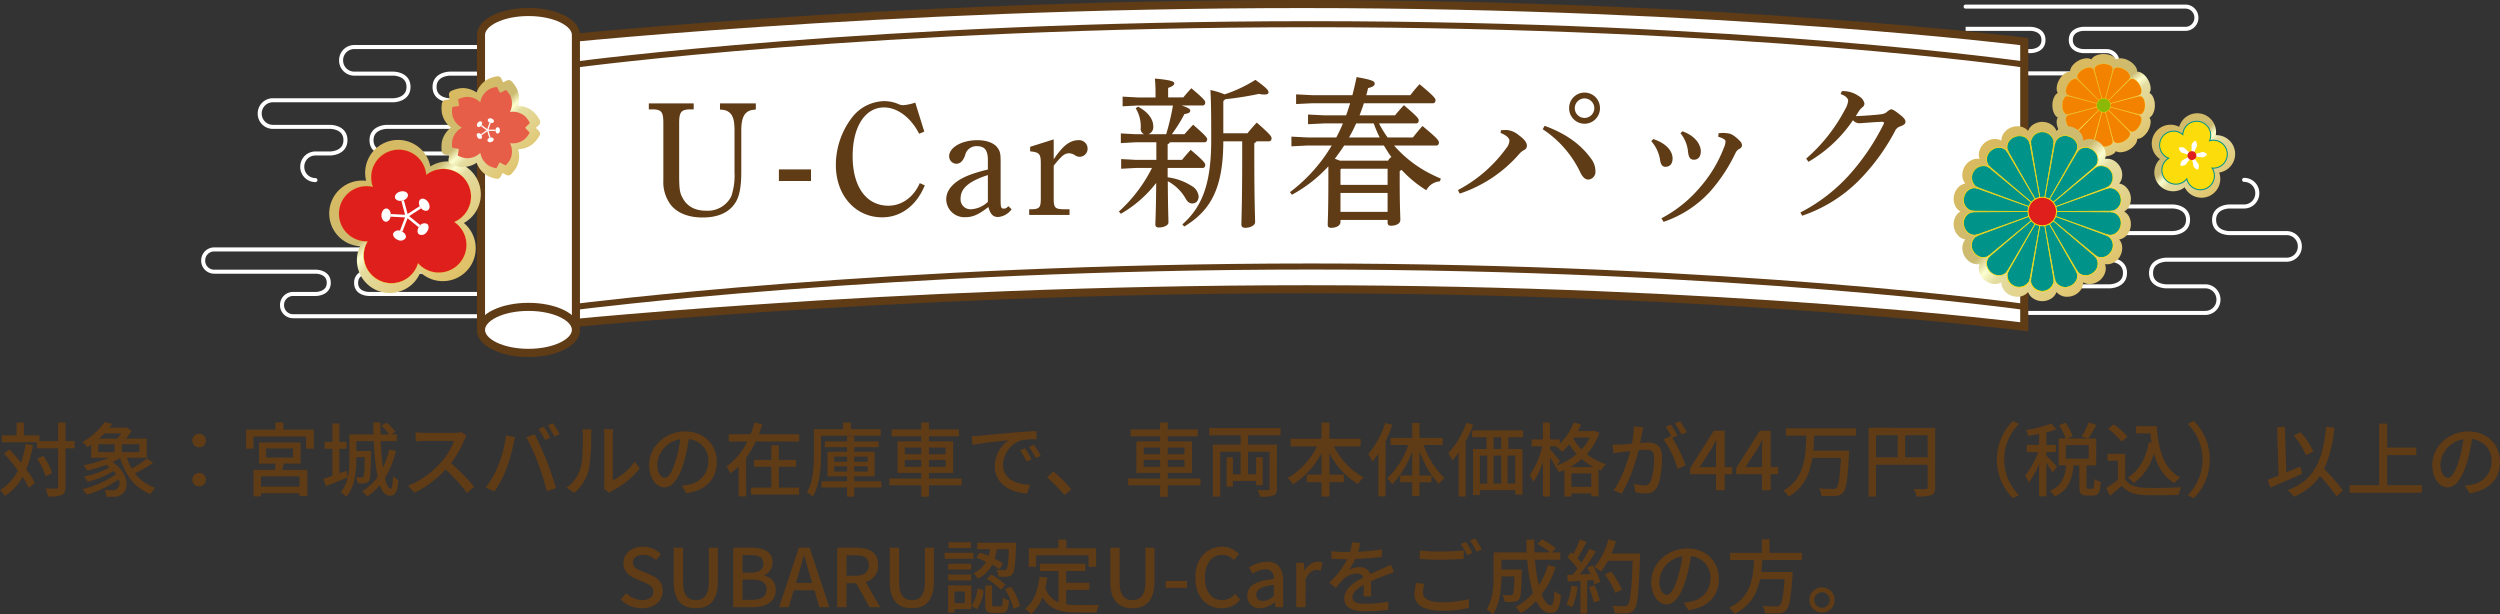 <svg xmlns="http://www.w3.org/2000/svg" xmlns:xlink="http://www.w3.org/1999/xlink" width="619.68" height="152.288" viewBox="0 0 619.68 152.288">
  <rect x="0" y="0" width="619.68" height="152.288" fill="#333333" stroke="none"/>
  <defs>
    <linearGradient id="linear-gradient" x1="0.043" y1="0.048" x2="0.924" y2="0.977" gradientUnits="objectBoundingBox">
      <stop offset="0" stop-color="#deba58"/>
      <stop offset="0.433" stop-color="#ccbb73"/>
      <stop offset="0.498" stop-color="#fcffd0"/>
      <stop offset="0.557" stop-color="#e4dca0"/>
      <stop offset="1" stop-color="#deba58"/>
    </linearGradient>
    <linearGradient id="linear-gradient-2" x1="0.053" y1="0" x2="0.93" y2="1" xlink:href="#linear-gradient"/>
    <linearGradient id="linear-gradient-3" x1="0.141" y1="0" x2="0.952" y2="1" xlink:href="#linear-gradient"/>
    <linearGradient id="linear-gradient-4" x1="0" y1="0" x2="0.926" y2="1" xlink:href="#linear-gradient"/>
    <linearGradient id="linear-gradient-5" x1="0.049" y1="0.059" x2="0.96" y2="0.967" xlink:href="#linear-gradient"/>
  </defs>
  <g id="グループ_17446" data-name="グループ 17446" transform="translate(-389.64 -3672.786)">
    <path id="パス_12625" data-name="パス 12625" d="M-304.02-11.44a26.776,26.776,0,0,1-1.1,4.64c-.96-1.16-1.96-2.32-2.92-3.32l-1.3,1.06a51.976,51.976,0,0,1,3.42,4.16,11.639,11.639,0,0,1-4.44,4.88,10.31,10.31,0,0,1,1.26,1.44,13.528,13.528,0,0,0,4.32-4.7,20.2,20.2,0,0,1,1.56,2.7l1.5-1.26a24.449,24.449,0,0,0-2.14-3.34,27.114,27.114,0,0,0,1.66-6.02Zm12.16-.74h-2.26v-4.6h-1.84v4.6h-4.62V-13.6h-3.86v-3.16h-1.8v3.16h-3.64v1.72h8.68v1.5h5.24V-.84c0,.34-.14.44-.48.44-.34.02-1.42.02-2.62-.02a8.6,8.6,0,0,1,.6,1.98,9.445,9.445,0,0,0,3.44-.38c.64-.34.9-.88.9-2.02v-9.54h2.26Zm-5.6,7.96a15.039,15.039,0,0,0-2.18-4.3l-1.52.72a16.651,16.651,0,0,1,2.1,4.38Zm11.44-7.18h4.06v1.96h-4.06Zm5.7-2.68a12.473,12.473,0,0,1-1,1.3h-4.5c.48-.42.94-.86,1.36-1.3Zm4.5,4.64h-4.32V-11.4h4.32Zm1.92,1.56a29.829,29.829,0,0,1-3.8,2.54,13.749,13.749,0,0,1-1.22-2.7h4.94v-4.74h-5.16a19.211,19.211,0,0,0,1.42-1.96l-1.26-.82-.3.08h-3.98c.26-.32.5-.66.72-.98l-1.92-.4a15.763,15.763,0,0,1-5.52,4.92,5.2,5.2,0,0,1,1.26,1.3c.34-.2.66-.42.96-.62v3.22h4.42a32.495,32.495,0,0,1-6.32,1.84,11.145,11.145,0,0,1,.96,1.34,39.249,39.249,0,0,0,4.62-1.42,7.592,7.592,0,0,1,.88.62,22.941,22.941,0,0,1-6.38,2.28,8.816,8.816,0,0,1,1,1.28,22.565,22.565,0,0,0,6.36-2.66,5.492,5.492,0,0,1,.64.78,23.843,23.843,0,0,1-8.36,3.72,7.145,7.145,0,0,1,1.08,1.38,26.614,26.614,0,0,0,7.92-3.82,2.039,2.039,0,0,1-.46,2.4,1.9,1.9,0,0,1-1.26.32c-.46,0-1.14-.02-1.8-.08a3.979,3.979,0,0,1,.5,1.66c.58.02,1.16.04,1.6.04a3.462,3.462,0,0,0,2.12-.58c2-1.28,1.82-5.32-2.22-8.02a18.414,18.414,0,0,0,1.88-1.02c1.3,4.3,3.68,7.44,7.52,8.96a7.186,7.186,0,0,1,1.2-1.56,10.494,10.494,0,0,1-5.04-3.58,36.312,36.312,0,0,0,4.48-2.62Zm12.9-2.76a1.636,1.636,0,0,0,1.68-1.66A1.652,1.652,0,0,0-261-13.98a1.652,1.652,0,0,0-1.68,1.68A1.636,1.636,0,0,0-261-10.64Zm0,9.68a1.631,1.631,0,0,0,1.68-1.64A1.64,1.64,0,0,0-261-4.28a1.64,1.64,0,0,0-1.68,1.68A1.631,1.631,0,0,0-261-.96Zm24.88.08h-9.54V-3.44h9.54Zm-8.28-9.46h6.68V-8.1h-6.68Zm8.54,3.76v-5.26h-10.3v5.26h4.1c-.04.5-.1,1.04-.16,1.54h-5.3V1.52h1.86V.74h9.54v.72h1.94v-6.5h-6.2c.12-.48.24-1.02.38-1.54ZM-240.12-15v-1.8h-1.96V-15h-7.28v4.7h1.82v-3h13.06v3h1.9V-15Zm26.22,4.94a20.516,20.516,0,0,1-1.54,4.46c-.26-1.86-.46-4.1-.56-6.56h4v-1.68h-1.34l.98-.64a11.478,11.478,0,0,0-2.18-2.28l-1.28.78a15.866,15.866,0,0,1,1.96,2.14h-2.18c-.02-.98-.04-1.96-.02-2.96h-1.76c0,.98.02,1.98.06,2.96h-6v6.3a20.494,20.494,0,0,1-.38,4.32l-.34-1.62-1.76.64v-6.06h1.76v-1.72h-1.76v-4.56h-1.72v4.56h-1.94v1.72h1.94v6.68c-.82.3-1.58.56-2.22.76l.6,1.84c1.58-.64,3.54-1.42,5.42-2.2A8.211,8.211,0,0,1-225.92.48a6.349,6.349,0,0,1,1.38,1.16c2.14-2.44,2.5-6.3,2.5-9.16V-8.2h2.08c-.04,3.32-.12,4.52-.32,4.8a.487.487,0,0,1-.48.24,10.54,10.54,0,0,1-1.38-.08,4.244,4.244,0,0,1,.44,1.54,9.374,9.374,0,0,0,1.74-.04,1.458,1.458,0,0,0,1.06-.58c.36-.52.44-2.22.5-6.74.02-.2.02-.66.02-.66h-3.66v-2.44h4.34a55.258,55.258,0,0,0,.94,8.88A13.048,13.048,0,0,1-220.6.28a9.67,9.67,0,0,1,1.28,1.28,14.825,14.825,0,0,0,3.1-2.82c.62,1.64,1.4,2.62,2.46,2.62,1.42,0,1.92-.88,2.16-3.9a4.271,4.271,0,0,1-1.34-.96c-.06,2.18-.26,3.14-.58,3.14-.54,0-1.02-.98-1.44-2.64a22.69,22.69,0,0,0,2.74-6.76Zm19.2-3.4-1.3-.96a6.066,6.066,0,0,1-1.74.2h-7.42a21.4,21.4,0,0,1-2.18-.14v2.26c.32-.02,1.4-.12,2.18-.12h7.34A16.454,16.454,0,0,1-201-6.94a22.473,22.473,0,0,1-8.22,5.86l1.62,1.7a26.255,26.255,0,0,0,7.7-5.76A44.884,44.884,0,0,1-194.6.7l1.76-1.56a53.16,53.16,0,0,0-5.72-5.86,27.374,27.374,0,0,0,3.28-5.7A6.9,6.9,0,0,1-194.7-13.46Zm19.14-2.28-1.3.54a24.057,24.057,0,0,1,1.6,2.76l1.3-.56A25.092,25.092,0,0,0-175.56-15.74Zm2.26-.86-1.28.54a22.3,22.3,0,0,1,1.64,2.76l1.3-.58C-172.02-14.6-172.78-15.84-173.3-16.6ZM-186.86-6.1a25.638,25.638,0,0,1-3.1,5.48l2.18.92a29.013,29.013,0,0,0,2.94-5.58,42.635,42.635,0,0,0,1.76-6.16c.1-.44.28-1.2.42-1.7l-2.26-.46A30.188,30.188,0,0,1-186.86-6.1Zm9.86-.62A68.224,68.224,0,0,1-174.82.24l2.28-.74c-.54-1.88-1.6-5-2.36-6.92-.8-2.02-2.12-4.92-2.94-6.42l-2.06.68A53.36,53.36,0,0,1-177-6.72Zm16.3,6.28,1.32,1.1a6.217,6.217,0,0,1,.76-.5,21.044,21.044,0,0,0,6.82-5.52l-1.22-1.72a14.07,14.07,0,0,1-5.44,4.6V-13.54a12.044,12.044,0,0,1,.1-1.6h-2.32a14.659,14.659,0,0,1,.12,1.6V-1.7A5.768,5.768,0,0,1-160.7-.44Zm-9.22-.18L-168,.66a11.236,11.236,0,0,0,3.56-5.6,43.815,43.815,0,0,0,.62-8.54,14.968,14.968,0,0,1,.1-1.6h-2.32a6.233,6.233,0,0,1,.16,1.62c0,2.3,0,6.2-.58,7.98A9.257,9.257,0,0,1-169.92-.62Zm37.24-6.4c0-4.18-3.04-7.54-7.84-7.54-5.02,0-8.94,3.84-8.94,8.32,0,3.34,1.82,5.54,3.8,5.54s3.64-2.26,4.84-6.34a39.824,39.824,0,0,0,1.2-5.62,5.317,5.317,0,0,1,4.84,5.58,5.752,5.752,0,0,1-4.84,5.68,12.361,12.361,0,0,1-1.78.28l1.18,1.88C-135.36.06-132.68-2.82-132.68-7.02Zm-14.76.58a6.686,6.686,0,0,1,5.7-6.18,31.84,31.84,0,0,1-1.1,5.16c-.92,3.08-1.86,4.38-2.76,4.38C-146.46-3.08-147.44-4.14-147.44-6.44Zm30.14.64h4.26V-7.52h-4.26v-3.6h-1.88v3.6h-4.28V-5.8h4.28V-.64h-5.04V1.1h11.94V-.64h-5.02Zm-4.96-8.06c.32-.82.6-1.64.86-2.46l-1.94-.48a21.116,21.116,0,0,1-.98,2.94h-5.4v1.78h4.6a16.332,16.332,0,0,1-5.14,6.18,11.112,11.112,0,0,1,.92,1.74,17.429,17.429,0,0,0,2.08-1.74V1.54h1.86v-9.6a24.449,24.449,0,0,0,2.38-4.02h10.76v-1.78Zm30.2.38v-1.66h-7.38v-1.64h-1.94v1.64h-7.24v6.32c0,2.82-.14,6.66-1.74,9.34a7.691,7.691,0,0,1,1.48,1.06c1.74-2.86,2.02-7.3,2.02-10.4v-4.66Zm-11.52,8.86v-1.3h3.18v1.3Zm0-3.7h3.18v1.26h-3.18Zm8.3,0v1.26h-3.34V-8.32Zm0,3.7h-3.34v-1.3h3.34Zm3.36,2.4h-6.7V-3.44h5.06V-9.52h-5.06v-1.14h6.04V-12.1h-6.04v-1.28h-1.78v1.28h-5.5v1.44h5.5v1.14h-4.84v6.08h4.84v1.22h-6.34V-.68h6.34V1.6h1.78V-.68h6.7Zm5.84-3.58V-7.5h4.06v1.7Zm0-4.78h4.06v1.66h-4.06Zm10.12,0v1.66H-80.1v-1.66Zm0,4.78H-80.1V-7.5h4.14ZM-72-2.9h-8.1V-4.28h6v-7.84h-6v-1.24h7.44v-1.7H-80.1v-1.72h-1.92v1.72h-7.32v1.7h7.32v1.24h-5.86v7.84h5.86V-2.9h-7.9v1.68h7.9V1.62h1.92V-1.22H-72Zm2.5-10.5.2,2.18c2.24-.48,6.9-.96,8.92-1.16a8.023,8.023,0,0,0-3.4,6.5c0,4.4,4.1,6.5,8.02,6.7l.72-2.14c-3.3-.14-6.7-1.36-6.7-5a6.631,6.631,0,0,1,4.42-6.02,19.273,19.273,0,0,1,3.9-.28v-2.02c-1.38.04-3.38.16-5.52.34-3.68.32-7.24.66-8.7.8C-68.04-13.46-68.74-13.42-69.5-13.4Zm13.2,3-1.2.52a18.913,18.913,0,0,1,1.6,2.8l1.24-.56A27.922,27.922,0,0,0-56.3-10.4Zm2.22-.86-1.2.54A18.77,18.77,0,0,1-53.6-7.96l1.22-.58A28.888,28.888,0,0,0-54.08-11.26ZM-46.5,1.22l1.7-1.44a36.9,36.9,0,0,0-4.42-4.42L-50.86-3.2A36.5,36.5,0,0,1-46.5,1.22ZM-26.88-5.8V-7.5h4.06v1.7Zm0-4.78h4.06v1.66h-4.06Zm10.12,0v1.66H-20.9v-1.66Zm0,4.78H-20.9V-7.5h4.14Zm3.96,2.9h-8.1V-4.28h6v-7.84h-6v-1.24h7.44v-1.7H-20.9v-1.72h-1.92v1.72h-7.32v1.7h7.32v1.24h-5.86v7.84h5.86V-2.9h-7.9v1.68h7.9V1.62h1.92V-1.22h8.1ZM7.06-13.6v-1.8H-10.62v1.8h7.78v2.3H-9.72V1.6h1.8V-9.54h5.08v5.6H-4.76V-8.16H-6.32V-.88h1.56V-2.3H1v1.06H2.64V-8.16H1v4.22H-1.02v-5.6H4.34v9.1c0,.3-.12.4-.44.42S2.44,0,1.34-.06A7.007,7.007,0,0,1,1.96,1.6a9.512,9.512,0,0,0,3.3-.3c.68-.26.9-.76.9-1.72V-11.3H-1.02v-2.3ZM26.9-10.86v-1.88H19.16v-4.04H17.2v4.04H9.54v1.88h6.54A18.573,18.573,0,0,1,8.84-3a10.738,10.738,0,0,1,1.32,1.54A20.318,20.318,0,0,0,17.2-9.18v5.32H13.54v1.88H17.2V1.56h1.96V-1.98h3.58V-3.86H19.16V-9.2a19.412,19.412,0,0,0,7.08,7.68,8.44,8.44,0,0,1,1.4-1.64,17.769,17.769,0,0,1-7.34-7.7Zm6.12-5.82a22.42,22.42,0,0,1-4.24,7.7A11.661,11.661,0,0,1,29.82-7.1c.5-.6.98-1.24,1.48-1.96V1.54h1.78V-12.14a31.939,31.939,0,0,0,1.68-4.04Zm14.2,5.48v-1.76H41.5v-3.72H39.68v3.72H34.32v1.76H38.7a20.253,20.253,0,0,1-5.26,8.3,6.873,6.873,0,0,1,1.32,1.42,22.567,22.567,0,0,0,4.92-8.18v6.02H36.7v1.68h2.98V1.46H41.5V-1.96h2.96V-3.64H41.5V-9.78a23.268,23.268,0,0,0,4.78,8.24A7.141,7.141,0,0,1,47.7-3.02a20.115,20.115,0,0,1-5.16-8.18Zm5.9-5.54a21.547,21.547,0,0,1-4.48,7.52,16.426,16.426,0,0,1,.98,1.82A19.743,19.743,0,0,0,51.2-9.32V1.56h1.74V-12.1a30.052,30.052,0,0,0,1.86-4.1Zm8.62,6.52H59.86v-2.92h1.88Zm3.48,8.58h-1.9V-8.56h1.9ZM56.48-8.56h1.8v6.92h-1.8Zm5.26,0v6.92H59.86V-8.56Zm5.42-4.58v-1.68H54.54v1.68h3.58v2.92H54.76V1.2h1.72V-.02h8.74V1.1h1.8V-10.22H63.5v-2.92Zm11.68,7.4a16.675,16.675,0,0,0,2.86-2,15.051,15.051,0,0,0,2.96,2Zm.3,4.92V-4.16h4.94V-.82ZM76.32-7.24c-.38-.46-1.94-2.38-2.48-2.96v-.68h1.72l-.14.12a9.745,9.745,0,0,1,1.44,1.24,17.564,17.564,0,0,0,1.76-1.86,15.319,15.319,0,0,0,1.82,2.42,15.73,15.73,0,0,1-4.92,2.82Zm7.4-5.82a12.664,12.664,0,0,1-2.06,2.96,11.969,11.969,0,0,1-2-2.68l.18-.28Zm1.18-1.68-.34.08h-3.8a17.682,17.682,0,0,0,.76-1.66l-1.78-.48a14.7,14.7,0,0,1-3.46,5.28V-12.6H73.84v-4.18H72.1v4.18H69.28v1.72h2.64a21.122,21.122,0,0,1-3.1,7.18,7.788,7.788,0,0,1,.9,1.66A19.434,19.434,0,0,0,72.1-7.08V1.56h1.74V-8.1c.48.72,1,1.52,1.3,2.08l-.12.04a6.832,6.832,0,0,1,1.06,1.5c.46-.16.9-.34,1.34-.54v6.6h1.72V.8h4.94v.72h1.8v-6.7c.22.1.44.18.66.26A8.106,8.106,0,0,1,87.7-6.48a13.759,13.759,0,0,1-4.76-2.46,14.426,14.426,0,0,0,3.12-5.26Zm12.06-.84-2.34-.24a22.454,22.454,0,0,1-.48,4.3c-1.12.1-2.2.18-2.84.2-.68.02-1.28.04-1.94,0l.2,2.16c.54-.1,1.48-.22,1.98-.28.46-.06,1.28-.16,2.18-.26-.7,2.72-2.14,7.04-4.14,9.74l2.06.82A41.761,41.761,0,0,0,95.78-9.9c.74-.08,1.4-.12,1.82-.12,1.26,0,2.04.3,2.04,2.02a16.484,16.484,0,0,1-.88,5.88,1.607,1.607,0,0,1-1.64.94,10.563,10.563,0,0,1-2.46-.4L95,.5a11.062,11.062,0,0,0,2.38.3,2.988,2.988,0,0,0,3.08-1.76c.84-1.68,1.14-4.9,1.14-7.26,0-2.8-1.48-3.58-3.4-3.58-.46,0-1.2.04-2.02.12.18-.94.36-1.9.48-2.52C96.76-14.64,96.86-15.16,96.96-15.58Zm9.12-1.52-1.3.54a20.191,20.191,0,0,1,1.66,2.76l1.3-.58A31.033,31.033,0,0,0,106.08-17.1Zm-2.28.84-1.3.54a18.123,18.123,0,0,1,1.42,2.44c-.02-.04-.06-.08-.08-.12l-1.86.82a23.081,23.081,0,0,1,3.48,7.32l1.98-.94a34.986,34.986,0,0,0-3.3-6.76l1.28-.54A29.3,29.3,0,0,0,103.8-16.26Zm7.12,10.52,2.9-4.44c.42-.76.82-1.52,1.18-2.28h.08c-.04.82-.1,2.06-.1,2.86v3.86ZM114.98,0h2.16V-3.96H119V-5.74h-1.86v-9h-2.68L108.6-5.5v1.54h6.38Zm7.34-5.74,2.9-4.44c.42-.76.82-1.52,1.18-2.28h.08c-.04.82-.1,2.06-.1,2.86v3.86ZM126.38,0h2.16V-3.96h1.86V-5.74h-1.86v-9h-2.68L120-5.5v1.54h6.38ZM149.7-13.52v-1.82H132.32v1.82h5.06C137.22-8.54,137-2.78,131.66.1A5.57,5.57,0,0,1,133,1.6c3.84-2.2,5.28-5.78,5.86-9.62h7.1c-.26,4.86-.56,6.96-1.14,7.46a1.133,1.133,0,0,1-.94.24c-.54,0-1.96,0-3.38-.12a4.334,4.334,0,0,1,.64,1.82,25.385,25.385,0,0,0,3.48.02A2.468,2.468,0,0,0,146.5.58c.78-.86,1.12-3.26,1.46-9.54.02-.26.02-.86.02-.86H139.1c.12-1.24.16-2.48.2-3.7Zm12.16,5.36v-5.46h5.58v5.46Zm-7.2-5.46h5.36v5.46h-5.36Zm14.66-1.84H152.8V1.58h1.86v-7.9h12.78V-.76c0,.36-.12.48-.5.48-.38.02-1.66.04-2.94-.02a6.16,6.16,0,0,1,.68,1.86,10.933,10.933,0,0,0,3.66-.34c.74-.32.98-.88.98-1.96Zm15.3,7.86a13.325,13.325,0,0,0,3.96,9.56l1.52-.72a12.447,12.447,0,0,1-3.68-8.84,12.447,12.447,0,0,1,3.68-8.84l-1.52-.72A13.325,13.325,0,0,0,184.62-7.6Zm14.9,1.76a36.726,36.726,0,0,0-2.64-2.7v-.92h2.34v-1.76h-2.34v-3.1a24.411,24.411,0,0,0,2.48-.78l-1.28-1.42a29.4,29.4,0,0,1-6.24,1.6,5.733,5.733,0,0,1,.54,1.44c.86-.12,1.78-.26,2.7-.46v2.72H192v1.76h2.84a20.384,20.384,0,0,1-3.22,5.86,10.017,10.017,0,0,1,.9,1.72,19.721,19.721,0,0,0,2.56-4.66V1.54h1.8V-6.7a24.839,24.839,0,0,1,1.56,2.32Zm2.18-5.34h5.68V-7.8H201.7ZM207.24-.36c-.34,0-.4-.06-.4-.62V-6.16h2.4V-12.8h-2.02a36.1,36.1,0,0,0,2.04-3.36l-1.9-.64a17.745,17.745,0,0,1-1.74,3.42l1.48.58h-5.02l1.32-.6a14.361,14.361,0,0,0-1.82-3.36l-1.54.66a15.456,15.456,0,0,1,1.66,3.3h-1.76v6.64h1.84c-.28,2.72-.96,5.04-4.02,6.32a5.182,5.182,0,0,1,1.12,1.44c3.5-1.56,4.42-4.4,4.72-7.76h1.44v5.2c0,1.72.36,2.28,1.9,2.28h1.54c1.28,0,1.74-.7,1.88-3.38a5.293,5.293,0,0,1-1.6-.72c-.04,2.12-.12,2.42-.48,2.42Zm11.88-15.5v1.76h3.56c.08.78.16,1.56.28,2.3l-.68-.1c-.74,3.96-2.36,7-5.2,8.76a12.257,12.257,0,0,1,1.46,1.4,13.694,13.694,0,0,0,5-7.38c.9,3.24,2.44,5.82,5.08,7.38a8.139,8.139,0,0,1,1.46-1.42c-4.04-2.06-5.44-6.8-5.84-12.7Zm-2.16,2.6a15.705,15.705,0,0,0-3.42-3.06l-1.38,1.12a15.026,15.026,0,0,1,3.34,3.16Zm-.54,4.24h-4.38V-7.3h2.56v4.7a30.148,30.148,0,0,1-2.9,2.06l.96,1.92c1.04-.86,2-1.66,2.94-2.48,1.26,1.54,2.98,2.2,5.52,2.3,2.28.1,6.3.06,8.56-.04a8.472,8.472,0,0,1,.62-1.9c-2.5.16-6.94.22-9.16.14-2.2-.08-3.84-.72-4.72-2.1ZM237.38-7.6a13.325,13.325,0,0,0-3.96-9.56l-1.52.72a12.447,12.447,0,0,1,3.68,8.84,12.447,12.447,0,0,1-3.68,8.84l1.52.72A13.325,13.325,0,0,0,237.38-7.6Zm25.66-2a19.125,19.125,0,0,0-3.14-4.76l-1.7.82a19.858,19.858,0,0,1,3.04,4.9Zm-3.2,3.72c-1.16.5-2.34,1-3.5,1.48L256-15.72l-1.94.08.38,12.02c-1.02.4-1.96.76-2.72,1.04l.68,1.94c2.22-.94,5.16-2.2,7.88-3.44ZM270.38.04a49.875,49.875,0,0,0-4.66-5.32,30.4,30.4,0,0,0,2.54-10.24l-2.04-.2c-.82,8.42-2.9,13.24-9.54,15.7a9.377,9.377,0,0,1,1.5,1.64,14.263,14.263,0,0,0,6.5-5.14,44.31,44.31,0,0,1,4.14,5.06Zm10.98-1.3V-8.7h7.22v-1.86h-7.22V-16.5h-2V-1.26h-7.3V.62h17.9V-1.26Zm27.96-5.76c0-4.18-3.04-7.54-7.84-7.54-5.02,0-8.94,3.84-8.94,8.32,0,3.34,1.82,5.54,3.8,5.54s3.64-2.26,4.84-6.34a39.822,39.822,0,0,0,1.2-5.62,5.318,5.318,0,0,1,4.84,5.58,5.752,5.752,0,0,1-4.84,5.68,12.361,12.361,0,0,1-1.78.28L301.78.76C306.64.06,309.32-2.82,309.32-7.02Zm-14.76.58a6.686,6.686,0,0,1,5.7-6.18,31.843,31.843,0,0,1-1.1,5.16c-.92,3.08-1.86,4.38-2.76,4.38C295.54-3.08,294.56-4.14,294.56-6.44Zm-445.81,35.7c3.22,0,5.18-1.92,5.18-4.28,0-2.16-1.26-3.24-3-3.98l-2.02-.86c-1.2-.48-2.38-.96-2.38-2.24,0-1.16.98-1.88,2.48-1.88a4.688,4.688,0,0,1,3.24,1.32l1.22-1.48A6.305,6.305,0,0,0-150.99,14c-2.8,0-4.84,1.74-4.84,4.06,0,2.14,1.58,3.26,3,3.86l2.04.88c1.36.6,2.36,1.02,2.36,2.36,0,1.24-1,2.08-2.78,2.08a5.707,5.707,0,0,1-3.92-1.74l-1.36,1.6A7.344,7.344,0,0,0-151.25,29.26Zm13.36,0c3.26,0,5.46-1.78,5.46-6.58V14.26h-2.24v8.58c0,3.32-1.36,4.4-3.22,4.4-1.84,0-3.16-1.08-3.16-4.4V14.26h-2.32v8.42C-143.37,27.48-141.15,29.26-137.89,29.26Zm9.26-.26h4.92c3.26,0,5.64-1.4,5.64-4.32a3.38,3.38,0,0,0-2.9-3.5v-.1a3.274,3.274,0,0,0,2.1-3.18c0-2.66-2.18-3.64-5.2-3.64h-4.56Zm2.32-8.58V16.08h2.04c2.08,0,3.12.58,3.12,2.12,0,1.38-.94,2.22-3.18,2.22Zm0,6.76V22.16h2.34c2.34,0,3.62.74,3.62,2.4,0,1.8-1.32,2.62-3.62,2.62ZM-112.47,21c.48-1.6.94-3.22,1.36-4.9h.1c.44,1.66.88,3.3,1.38,4.9l.58,1.98h-4.02Zm-4.76,8h2.36l1.26-4.2h5.12l1.24,4.2h2.46l-4.88-14.74h-2.68Zm14.38,0h2.32V23.06h2.38L-94.81,29h2.62l-3.6-6.24a4.1,4.1,0,0,0,3.08-4.22c0-3.18-2.28-4.28-5.32-4.28h-4.82Zm2.32-7.8V16.14h2.22c2.14,0,3.3.62,3.3,2.4s-1.16,2.66-3.3,2.66Zm16.2,8.06c3.26,0,5.46-1.78,5.46-6.58V14.26h-2.24v8.58c0,3.32-1.36,4.4-3.22,4.4-1.84,0-3.16-1.08-3.16-4.4V14.26h-2.32v8.42C-89.81,27.48-87.59,29.26-84.33,29.26Zm15.96-12.52a21.92,21.92,0,0,1,2.42.98,6.4,6.4,0,0,1-3.12,2.88,4.316,4.316,0,0,1,1.08,1.34,8.007,8.007,0,0,0,3.54-3.46,15.434,15.434,0,0,1,1.82,1.12l.9-1.44a18.8,18.8,0,0,0-2.1-1.18,13.51,13.51,0,0,0,.56-2.36h3c-.14,3.36-.34,4.64-.6,4.98a.647.647,0,0,1-.64.22c-.3,0-1.04,0-1.86-.08a3.953,3.953,0,0,1,.48,1.7,15.768,15.768,0,0,0,2.24-.02,1.619,1.619,0,0,0,1.26-.66c.52-.6.7-2.38.9-7,.02-.22.02-.74.02-.74h-9.68v1.6h3.2a15.367,15.367,0,0,1-.38,1.66,22.442,22.442,0,0,0-2.16-.82ZM-65.75,22a15.725,15.725,0,0,1,3.46,2.68l1.16-1.22a14.26,14.26,0,0,0-3.54-2.54Zm-3.94-9.12h-5.56v1.46h5.56Zm.62,2.64h-7.14V17h7.14Zm-.56,2.72h-5.7v1.44h5.7Zm-5.7,4.12h5.7V20.9h-5.7Zm4.14,2.74v2.88h-2.6V25.1Zm1.58-1.5h-5.74v6.72h1.56v-.84h4.18Zm1.4,5.9a8.867,8.867,0,0,0,1.62-4.78l-1.5-.38a8.226,8.226,0,0,1-1.48,4.3Zm4.34-.7c-.5,0-.58-.08-.58-.58v-4.6h-1.7v4.62c0,1.66.38,2.18,2,2.18h1.96c1.32,0,1.78-.64,1.96-3.12a4.185,4.185,0,0,1-1.54-.7c-.06,1.94-.14,2.2-.62,2.2Zm2.6-4.26a14.88,14.88,0,0,1,2.1,4.88l1.64-.68a14.248,14.248,0,0,0-2.22-4.8Zm7.74-8.4h12.98v2.84h1.9v-4.6h-7.4V12.24h-1.98v2.14h-7.32v4.6h1.82Zm7.46,8.56h5.72V22.96h-5.72V20.02h4.72V18.24H-52.61v1.78h4.62v7.76a5.725,5.725,0,0,1-3.26-3.52,24.459,24.459,0,0,0,.48-2.62l-1.92-.18c-.42,3.5-1.44,6.3-3.64,7.94a10.059,10.059,0,0,1,1.54,1.28,10.181,10.181,0,0,0,2.82-4.16c1.82,3.14,4.7,3.8,8.62,3.8h4.76a5.61,5.61,0,0,1,.7-1.88c-1.14.04-4.5.04-5.36.04a20.9,20.9,0,0,1-2.82-.18Zm16.4,4.56c3.26,0,5.46-1.78,5.46-6.58V14.26h-2.24v8.58c0,3.32-1.36,4.4-3.22,4.4-1.84,0-3.16-1.08-3.16-4.4V14.26h-2.32v8.42C-35.15,27.48-32.93,29.26-29.67,29.26Zm8.26-5.06h5.28V22.5h-5.28Zm13.88,5.06a5.813,5.813,0,0,0,4.58-2.12l-1.24-1.46a4.258,4.258,0,0,1-3.26,1.56c-2.6,0-4.24-2.14-4.24-5.64,0-3.46,1.76-5.58,4.3-5.58a3.915,3.915,0,0,1,2.88,1.32l1.26-1.48A5.673,5.673,0,0,0-7.43,14c-3.72,0-6.64,2.88-6.64,7.68C-14.07,26.5-11.23,29.26-7.53,29.26Zm9.58,0a5.468,5.468,0,0,0,3.5-1.52h.08L5.81,29H7.69V22.38c0-2.92-1.26-4.66-4-4.66A8.425,8.425,0,0,0-.75,19.16l.86,1.56A6.049,6.049,0,0,1,3.29,19.6c1.62,0,2.08,1.12,2.1,2.4-4.58.5-6.58,1.72-6.58,4.08A3.039,3.039,0,0,0,2.05,29.26Zm.7-1.82c-.98,0-1.72-.44-1.72-1.52,0-1.24,1.1-2.08,4.36-2.46v2.7A3.878,3.878,0,0,1,2.75,27.44ZM10.95,29h2.3V22.14c.68-1.74,1.76-2.36,2.66-2.36a3.254,3.254,0,0,1,1.1.18l.42-2a2.736,2.736,0,0,0-1.24-.24,3.8,3.8,0,0,0-3.12,2.26h-.06L12.83,18H10.95ZM26.83,13.08l-2.08-.16a9.96,9.96,0,0,1-.46,2.38c-.4.02-.8.02-1.18.02a25.851,25.851,0,0,1-3.44-.22v1.88c1.12.08,2.5.12,3.34.12h.58a20.1,20.1,0,0,1-4.52,5.84l1.72,1.28a21.752,21.752,0,0,1,1.82-2.14,5.1,5.1,0,0,1,3.32-1.44,1.61,1.61,0,0,1,1.64,1c-2.32,1.18-4.72,2.74-4.72,5.2,0,2.48,2.32,3.18,5.3,3.18a50.929,50.929,0,0,0,5.56-.36l.06-2.02a34.057,34.057,0,0,1-5.56.52c-2.02,0-3.32-.28-3.32-1.64,0-1.18,1.08-2.1,2.8-3.04-.02.98-.04,2.12-.08,2.82h1.9c-.02-.96-.04-2.56-.06-3.7,1.4-.64,2.7-1.16,3.72-1.56.6-.24,1.46-.56,2.04-.74l-.82-1.84c-.64.32-1.22.58-1.9.88-.94.44-1.96.86-3.2,1.44a2.633,2.633,0,0,0-2.68-1.7,5.874,5.874,0,0,0-2.56.6,16.049,16.049,0,0,0,1.54-2.64,61.8,61.8,0,0,0,6.58-.52V14.66a46.109,46.109,0,0,1-5.88.58C26.55,14.38,26.71,13.64,26.83,13.08Zm14.72,1.88v2.06c1.6.14,3.32.22,5.36.22,1.88,0,4.18-.12,5.56-.24V14.92c-1.48.16-3.62.28-5.56.28A51.085,51.085,0,0,1,41.55,14.96Zm1.18,8.24L40.67,23a12.251,12.251,0,0,0-.4,2.82c0,2.62,2.32,4.06,6.62,4.06a29.72,29.72,0,0,0,6.86-.7l-.02-2.2a26.543,26.543,0,0,1-6.9.78c-3.08,0-4.48-.98-4.48-2.4A7.678,7.678,0,0,1,42.73,23.2ZM53.01,12.8l-1.3.54a20.371,20.371,0,0,1,1.6,2.78l1.32-.58A28.983,28.983,0,0,0,53.01,12.8Zm2.28-.84-1.28.54a20.92,20.92,0,0,1,1.64,2.76l1.3-.58A31.035,31.035,0,0,0,55.29,11.96Zm18.08,6.62a20.268,20.268,0,0,1-2.28,4.98,38.983,38.983,0,0,1-.98-6.32h6.28V15.42H74.35l.96-1.02a21.123,21.123,0,0,0-3.46-2.22l-1.12,1.14a21.422,21.422,0,0,1,3.14,2.1H70.01q-.09-1.56-.06-3.18H67.99c0,1.06.04,2.14.1,3.18H59.87v5.66c0,2.58-.14,6.02-1.74,8.42a7.939,7.939,0,0,1,1.56,1.28c1.76-2.58,2.1-6.58,2.12-9.42h3.2c-.06,3.02-.18,4.16-.4,4.44a.712.712,0,0,1-.62.24c-.32,0-1.1-.02-1.92-.1a4.465,4.465,0,0,1,.5,1.74,14.251,14.251,0,0,0,2.36-.04A1.772,1.772,0,0,0,66.21,27c.42-.56.52-2.28.62-6.62v-.72H61.81V17.24h6.4a37.583,37.583,0,0,0,1.42,8.24,15.785,15.785,0,0,1-4.36,3.5,9.631,9.631,0,0,1,1.36,1.52,18.38,18.38,0,0,0,3.78-3.06c.9,1.88,2.06,3,3.52,3,1.64,0,2.32-.94,2.62-4.46a4.883,4.883,0,0,1-1.6-1.04c-.12,2.58-.36,3.6-.88,3.6-.84,0-1.62-1.04-2.3-2.74a22.721,22.721,0,0,0,3.48-6.76Zm5.74,5.08a15.115,15.115,0,0,1-1.18,4.68,7.816,7.816,0,0,1,1.42.7,18.518,18.518,0,0,0,1.34-5.1Zm4.38.36a21.6,21.6,0,0,1,1.22,3.84l1.48-.52a21.811,21.811,0,0,0-1.3-3.78Zm-.44-4.84a17.2,17.2,0,0,1,.84,1.6l-2.66.1a62.777,62.777,0,0,0,3.98-5.68l-1.58-.68A37.271,37.271,0,0,1,81.61,18a11.651,11.651,0,0,0-.98-1.16c.72-1.08,1.56-2.66,2.28-4.02l-1.68-.6a23.062,23.062,0,0,1-1.64,3.62l-.54-.48-.9,1.24a21.522,21.522,0,0,1,2.52,2.8c-.4.56-.78,1.08-1.16,1.56l-1.4.04.16,1.64c.92-.06,1.98-.12,3.12-.18V30.6h1.66V22.36l1.48-.1a10.075,10.075,0,0,1,.36,1.12l1.42-.68a16.9,16.9,0,0,0-1.92-4.1ZM96.17,15.7H89.09a26.48,26.48,0,0,0,1.1-3.06l-1.9-.44a16.735,16.735,0,0,1-3.46,6.84,13.9,13.9,0,0,1,1.64,1.12,15.546,15.546,0,0,0,1.76-2.68h6.1c-.26,7.34-.58,10.3-1.22,10.94a.959.959,0,0,1-.86.34c-.48,0-1.68-.02-2.98-.12a4.189,4.189,0,0,1,.62,1.86,19.117,19.117,0,0,0,3.08-.02,2.136,2.136,0,0,0,1.76-.92c.84-1.02,1.1-4.14,1.44-12.96Zm-4.5,8.96a18.868,18.868,0,0,0-2.7-4.5l-1.5.74a19.651,19.651,0,0,1,2.56,4.6Zm24.04-2.68c0-4.18-3.04-7.54-7.84-7.54-5.02,0-8.94,3.84-8.94,8.32,0,3.34,1.82,5.54,3.8,5.54s3.64-2.26,4.84-6.34a39.824,39.824,0,0,0,1.2-5.62,5.318,5.318,0,0,1,4.84,5.58,5.752,5.752,0,0,1-4.84,5.68,12.361,12.361,0,0,1-1.78.28l1.18,1.88C113.03,29.06,115.71,26.18,115.71,21.98Zm-14.76.58a6.686,6.686,0,0,1,5.7-6.18,31.841,31.841,0,0,1-1.1,5.16c-.92,3.08-1.86,4.38-2.76,4.38C101.93,25.92,100.95,24.86,100.95,22.56Zm35.34-5.24V15.54h-8.04v-3.4h-1.9v3.4h-7.86v1.78h5.92c-.22,4.44-.76,9.32-6.2,11.82a5.434,5.434,0,0,1,1.34,1.54c4.02-1.98,5.64-5.18,6.36-8.64h6.08c-.28,4.16-.66,6.04-1.2,6.5a1.311,1.311,0,0,1-.96.26c-.56,0-1.96-.02-3.34-.14a3.846,3.846,0,0,1,.64,1.82,32.138,32.138,0,0,0,3.38.02,2.485,2.485,0,0,0,1.88-.76c.78-.82,1.2-3.04,1.56-8.6.04-.28.06-.86.06-.86h-7.8c.12-.98.2-1.98.26-2.96Zm4.98,6.76a3.13,3.13,0,1,0,0,6.26,3.13,3.13,0,0,0,0-6.26Zm0,5.06a1.92,1.92,0,1,1,1.92-1.92A1.92,1.92,0,0,1,141.27,29.14Z" transform="translate(700 3794.294)" fill="#5f3b16"/>
    <g id="グループ_16686" data-name="グループ 16686" transform="translate(-0.134 -67.144)">
      <g id="グループ_16659" data-name="グループ 16659" transform="translate(871.302 3784.355)">
        <g id="グループ_16660" data-name="グループ 16660" transform="translate(0 0)">
          <g id="グループ_16654" data-name="グループ 16654" transform="translate(1.633 6.596)" style="isolation: isolate">
            <g id="グループ_16653" data-name="グループ 16653">
              <g id="グループ_16682" data-name="グループ 16682">
                <path id="パス_10893" data-name="パス 10893" d="M37.678,21.082H60.519s3.766,0,3.766,3.287-3.766,3.309-3.766,3.309H41.288a3.266,3.266,0,0,0-3.265,3.267v.067a3.266,3.266,0,0,0,3.269,3.262h3.6s3.767,0,3.767,3.286-3.767,3.31-3.767,3.31H5.095" transform="translate(-5.095 -20.922)" fill="none" stroke="#fff" stroke-linecap="round" stroke-linejoin="round" stroke-miterlimit="10" stroke-width="1"/>
              </g>
            </g>
          </g>
          <g id="グループ_16657" data-name="グループ 16657" style="isolation: isolate">
            <g id="グループ_16656" data-name="グループ 16656">
              <g id="グループ_16675" data-name="グループ 16675">
                <path id="パス_10894" data-name="パス 10894" d="M0,33.48H65.1a3.266,3.266,0,0,0,3.265-3.267v-.064A3.266,3.266,0,0,0,65.1,26.885H55.419l0,0c-.126,0-3.764-.034-3.764-3.283,0-3.306,3.767-3.313,3.767-3.313H85.272a3.265,3.265,0,0,0,3.265-3.265v-.064h0a3.266,3.266,0,0,0-3.266-3.265H71.051c-.126,0-3.764-.034-3.764-3.283,0-3.308,3.767-3.314,3.767-3.314h3.674A3.265,3.265,0,0,0,77.993,3.83V3.766h0A3.265,3.265,0,0,0,74.727.5" transform="translate(0 -0.34)" fill="none" stroke="#fff" stroke-linecap="round" stroke-linejoin="round" stroke-miterlimit="10" stroke-width="1"/>
              </g>
            </g>
          </g>
        </g>
      </g>
      <g id="グループ_16673" data-name="グループ 16673" transform="translate(453.991 3751.429)">
        <g id="グループ_16660-2" data-name="グループ 16660" transform="translate(0 0)">
          <g id="グループ_16654-2" data-name="グループ 16654" transform="translate(27.714 6.595)" style="isolation: isolate">
            <g id="グループ_16653-2" data-name="グループ 16653">
              <g id="グループ_16680" data-name="グループ 16680">
                <path id="パス_10893-2" data-name="パス 10893" d="M31.7,40.871H8.861s-3.766,0-3.766-3.287,3.766-3.309,3.766-3.309H28.093a3.266,3.266,0,0,0,3.265-3.267v-.067a3.266,3.266,0,0,0-3.269-3.262h-3.6s-3.767,0-3.767-3.286,3.767-3.31,3.767-3.31H64.286" transform="translate(-4.935 -20.922)" fill="none" stroke="#fff" stroke-linecap="round" stroke-linejoin="round" stroke-miterlimit="10" stroke-width="1"/>
              </g>
            </g>
          </g>
          <g id="グループ_16657-2" data-name="グループ 16657" style="isolation: isolate">
            <g id="グループ_16656-2" data-name="グループ 16656">
              <g id="グループ_16677" data-name="グループ 16677">
                <path id="パス_10894-2" data-name="パス 10894" d="M88.537.5h-65.1A3.266,3.266,0,0,0,20.17,3.767v.064a3.266,3.266,0,0,0,3.265,3.264h9.683l0,0c.126,0,3.764.034,3.764,3.283,0,3.306-3.767,3.313-3.767,3.313H3.265A3.265,3.265,0,0,0,0,16.958v.064H0a3.266,3.266,0,0,0,3.266,3.265H17.486c.126,0,3.764.034,3.764,3.283,0,3.308-3.767,3.314-3.767,3.314H13.81a3.265,3.265,0,0,0-3.265,3.265v.064h0A3.265,3.265,0,0,0,13.81,33.48" transform="translate(0.16 -0.34)" fill="none" stroke="#fff" stroke-linecap="round" stroke-linejoin="round" stroke-miterlimit="10" stroke-width="1"/>
              </g>
            </g>
          </g>
        </g>
      </g>
      <g id="グループ_16668" data-name="グループ 16668" transform="translate(857.312 3741.429)">
        <g id="グループ_16669" data-name="グループ 16669" transform="translate(0 0)">
          <g id="グループ_16663" data-name="グループ 16663" style="isolation: isolate">
            <g id="グループ_16662" data-name="グループ 16662">
              <g id="グループ_16676" data-name="グループ 16676">
                <path id="パス_10895" data-name="パス 10895" d="M.5,17.056H54.968a2.733,2.733,0,0,0,2.735-2.73v-.056a2.733,2.733,0,0,0-2.732-2.733h-5.7s-3.152-.017-3.152-2.769,3.152-2.75,3.152-2.75H74.519a2.733,2.733,0,0,0,2.733-2.732V3.232A2.733,2.733,0,0,0,74.519.5H20.046" transform="translate(-0.363 -0.366)" fill="none" stroke="#fff" stroke-linecap="round" stroke-linejoin="round" stroke-miterlimit="10" stroke-width="1"/>
              </g>
            </g>
          </g>
          <g id="グループ_16666" data-name="グループ 16666" transform="translate(0.134 5.518)" style="isolation: isolate">
            <g id="グループ_16665" data-name="グループ 16665">
              <g id="グループ_16681" data-name="グループ 16681">
                <path id="パス_10896" data-name="パス 10896" d="M20.049,21.079H36.2s3.152.006,3.152,2.772c0,2.719-3.044,2.746-3.149,2.747H.5" transform="translate(-0.5 -20.945)" fill="none" stroke="#fff" stroke-miterlimit="10" stroke-width="1"/>
              </g>
            </g>
          </g>
        </g>
      </g>
      <g id="グループ_16672" data-name="グループ 16672" transform="translate(440 3801.622)">
        <g id="グループ_16669-2" data-name="グループ 16669" transform="translate(0 0)">
          <g id="グループ_16663-2" data-name="グループ 16663" style="isolation: isolate">
            <g id="グループ_16662-2" data-name="グループ 16662">
              <g id="グループ_16678" data-name="グループ 16678">
                <path id="パス_10895-2" data-name="パス 10895" d="M77.252,17.056H22.779a2.733,2.733,0,0,1-2.735-2.73v-.056a2.733,2.733,0,0,1,2.732-2.733h5.7s3.152-.017,3.152-2.769-3.152-2.75-3.152-2.75H3.229A2.733,2.733,0,0,1,.5,3.286V3.232A2.733,2.733,0,0,1,3.229.5H57.7" transform="translate(-0.362 -0.366)" fill="none" stroke="#fff" stroke-linecap="round" stroke-linejoin="round" stroke-miterlimit="10" stroke-width="1"/>
              </g>
            </g>
          </g>
          <g id="グループ_16666-2" data-name="グループ 16666" transform="translate(37.902 5.518)" style="isolation: isolate">
            <g id="グループ_16665-2" data-name="グループ 16665">
              <g id="グループ_16679" data-name="グループ 16679">
                <path id="パス_10896-2" data-name="パス 10896" d="M19.8,21.079H3.652S.5,21.085.5,23.851C.5,26.57,3.544,26.6,3.649,26.6h35.7" transform="translate(-0.366 -20.945)" fill="none" stroke="#fff" stroke-miterlimit="10" stroke-width="1"/>
              </g>
            </g>
          </g>
        </g>
      </g>
      <path id="パス_10870" data-name="パス 10870" d="M-30-.7S55.384-10,159.954-10,339-.7,339-.7V70s-73.545-9.3-177.824-9.3S-30,70-30,70Z" transform="translate(552.527 3750.929)" fill="#fff" stroke="#5f3b16" stroke-width="2"/>
      <path id="パス_10891" data-name="パス 10891" d="M-40,0S34.524-10,142.225-10,319,0,319,0" transform="translate(572.527 3755.929)" fill="none" stroke="#5f3b16" stroke-linecap="round" stroke-linejoin="round" stroke-width="1.5"/>
      <path id="パス_10892" data-name="パス 10892" d="M-40,0S37.36-10,142.225-10,319,0,319,0" transform="translate(572.527 3815.989)" fill="none" stroke="#5f3b16" stroke-linecap="round" stroke-linejoin="round" stroke-width="1.5"/>
      <path id="合体_134" data-name="合体 134" d="M0,83.787V10.7C0,7.554,5.267,5,11.764,5s11.763,2.553,11.763,5.7V83.787c0,3.15-5.267,5.7-11.763,5.7S0,86.937,0,83.787Z" transform="translate(509 3737.906)" fill="#fff" stroke="#5f3b16" stroke-linecap="round" stroke-linejoin="round" stroke-width="2"/>
      <path id="パス_10871" data-name="パス 10871" d="M24.027,178.443c0,3.15-5.267,5.7-11.763,5.7S.5,181.593.5,178.443s5.267-5.7,11.764-5.7S24.027,175.293,24.027,178.443Z" transform="translate(508.5 3643.25)" fill="#fff" stroke="#5f3b16" stroke-linecap="round" stroke-linejoin="round" stroke-width="2"/>
      <g id="グループ_16685" data-name="グループ 16685">
        <path id="パス_12627" data-name="パス 12627" d="M1.6-27.96h.76c2.4,0,2.84.6,2.84,3.44v14.08a9.406,9.406,0,0,0,1.88,6.2c1.64,2,4.36,3.08,7.88,3.08,4.04,0,6.88-1.4,8.36-4.12.8-1.52,1.2-3.76,1.2-7.12V-22.76c0-3.32.88-4.8,2.88-5.08l.72-.08v-1.52H19.24v1.52l.76.08a2.824,2.824,0,0,1,2.12,1.28c.52.8.72,1.96.72,3.92V-12.4a16.354,16.354,0,0,1-.8,6A6.543,6.543,0,0,1,15.8-2.84c-2.72,0-4.68-1.04-5.8-3.12-.72-1.24-.88-2.28-.88-5.68V-24.52c0-2.8.48-3.44,2.88-3.44h.72v-1.48H1.6ZM33.84-10.2H41.8v-2.88H33.84Zm34.92.52c-1.48,3.44-4.44,5.6-7.76,5.6-5.48,0-8.88-4.68-8.88-12.24,0-7.36,3.08-12.12,7.8-12.12,3.32,0,6.68,2.56,8.68,6.52l1.28-.52-2.24-7.2a11.784,11.784,0,0,1-2.96.64,2.873,2.873,0,0,1-1.32-.32A8.981,8.981,0,0,0,59.88-30a10.334,10.334,0,0,0-7.84,3.96,19.391,19.391,0,0,0-4.08,11.88C47.96-6.64,52.8-1.2,59.44-1.2c4.64,0,8.52-2.92,10.56-7.92ZM90.72-3.96c-.48.48-.72.6-1.12.6-.72,0-.8-.28-.8-2.44V-15c0-1.92-.12-2.52-.68-3.32-.84-1.28-2.72-2-5.08-2-3.88,0-7,1.8-7,4a1.847,1.847,0,0,0,1.76,1.84c1,0,1.68-.68,2.2-2.08a2.841,2.841,0,0,1,2.92-2.28c1.92,0,2.72,1,2.72,3.44v2.36a33.956,33.956,0,0,0-4.48,1.32c-3.72,1.4-5.84,3.56-5.84,6.04a4.486,4.486,0,0,0,4.76,4.44c1.84,0,3.28-.64,5.68-2.52.48,1.76,1.16,2.48,2.4,2.48A4.571,4.571,0,0,0,91.52-3.2ZM85.64-5.04A6.485,6.485,0,0,1,81.36-3.2a2.451,2.451,0,0,1-2.48-2.68c0-2.52,2.08-4.28,6.76-5.8Zm16.32-15.48-5.84,1.84v1.12c2.32.24,2.64.64,2.64,3.04v8.6c0,2.36-.32,2.72-2.6,2.72h-.28v1.4h10V-3.2h-1.12c-2.52,0-2.8-.32-2.8-2.72V-14c2-2.52,2.72-3.08,3.84-3.08a2.913,2.913,0,0,1,1.36.44,2.193,2.193,0,0,0,1.24.44,2.007,2.007,0,0,0,1.96-2.04,2.108,2.108,0,0,0-2.32-2.08c-1.52,0-3.04.84-4.44,2.56a16.911,16.911,0,0,0-1.64,2.2Z" transform="translate(549 3795)" fill="#5f3b16"/>
        <path id="パス_12626" data-name="パス 12626" d="M-172.32-18.04v3.08c0,12.6-.2,16.2-.2,17.56,0,.48.28.8.96.8,1.2,0,2.44-.6,2.44-1.4,0-1.44-.2-4.96-.2-16.96V-17.6a1.257,1.257,0,0,0,.56-.44h3.08c.4,0,.64-.32.64-.76s-.44-1.08-3.68-3.88c-.88.96-1.6,1.76-2.28,2.64h-6V-28l.48-.48a79.236,79.236,0,0,0,8.36-1.32,6.128,6.128,0,0,0,1.32.16c.76,0,1.04-.2,1.04-.52,0-.48-.2-.92-3.24-3.12a34.076,34.076,0,0,1-7.64,3.6,20.134,20.134,0,0,0-3.52-1.08c.16,2.76.2,5.48.2,12.36,0,10.52-2.04,16.44-7.16,20.96l.48.52c6.76-4.08,9.64-9.76,9.68-21.12Zm-17.16-8.88a61.38,61.38,0,0,1-1.68,7.12h-4.4a1.9,1.9,0,0,0,1.2-1.92c0-1.6-1-3.4-3.76-4.92l-.6.4a8.564,8.564,0,0,1,1.24,5.04,1.384,1.384,0,0,0,.88,1.4h-2.12l-3.68-.2v2.4l3.68-.2h5.12v4.36h-5.04l-3.68-.2v2.4l3.68-.2h3.96a36.724,36.724,0,0,1-8.2,10.8l.48.56a29.839,29.839,0,0,0,8.76-7.64c-.04,7.28-.2,9.24-.2,10.36,0,.44.32.68.88.68,1.16,0,2.36-.52,2.36-1.24,0-1-.12-3.04-.16-10.24a11.312,11.312,0,0,1,4.36,4.2c.48.88.96,1.32,1.72,1.32.8,0,1.56-.52,1.56-1.8A3.384,3.384,0,0,0-184.88-7a14.448,14.448,0,0,0-5.92-2.12v-2.32h8.68c.4,0,.64-.32.64-.76,0-.4-.36-1-3.6-3.72-.88.92-1.52,1.72-2.16,2.48h-3.56v-3.88a1.1,1.1,0,0,0,.56-.48h8.6c.4,0,.64-.32.64-.76,0-.36-.36-.88-3.48-3.6-.84.88-1.52,1.64-2.16,2.36h-3.12a36.783,36.783,0,0,0,3.12-5c1.16-.16,1.44-.44,1.44-.88,0-.32-.36-.64-2.12-1.24h5.2c.4,0,.64-.32.64-.76,0-.4-.32-.88-3.44-3.52-.8.84-1.36,1.52-2,2.28h-3.76v-2.36c1.24-.44,1.52-.76,1.52-1.16,0-.44-.88-.8-4.8-1.16.12,1.4.16,2.28.16,3.8v.88h-4.48l-3.68-.2v2.4l3.68-.2Zm66.4,18.12a37.007,37.007,0,0,1-4-1.96,30.028,30.028,0,0,1-7.6-6.24h10.52c.36,0,.6-.32.6-.76,0-.48-.44-1.08-4.08-4.08-.92,1.04-1.6,1.88-2.36,2.84h-6.28a26.094,26.094,0,0,1-2.12-3.48h9.2c.4,0,.64-.32.64-.76s-.44-1-3.68-3.76c-.88.96-1.52,1.68-2.2,2.52h-8.8q.6-1.5,1.08-3h17.12c.44,0,.64-.32.64-.76s-.4-1-3.96-3.96c-.88.96-1.52,1.72-2.28,2.72h-10.92c.16-.6.32-1.16.44-1.76,1.28-.28,1.64-.64,1.64-1.12,0-.52-.36-.88-4.48-1.6-.32,1.56-.68,3.04-1.04,4.48h-9.92l-4.04-.2v2.4l4.04-.2h9.36c-.32,1-.64,2-1,3h-5.4l-4.04-.2v2.4l4.04-.2h4.6A34.607,34.607,0,0,1-149-19h-7.08l-4.04-.2v2.4l4.04-.2h5.96c-.16.28-.36.56-.52.84a40.109,40.109,0,0,1-9.84,10.72l.48.64a34.415,34.415,0,0,0,9.04-7.04v2.96c0,8.68-.16,10.48-.16,11.52,0,.52.24.76.84.76,1.28,0,2.32-.56,2.32-1.44V1.44h11.68v.64c0,.52.24.8.84.8,1.2,0,2.32-.48,2.32-1.44,0-1.08-.16-2.96-.16-9.92v-2.2c.16-.08.32-.2.48-.28a28.343,28.343,0,0,0,6.12,5.04,4.124,4.124,0,0,1,3.36-2.2Zm-25.04-4.44c-.4-.2-.84-.32-1.24-.48.32-.4.6-.84.92-1.24.48-.68.96-1.36,1.4-2.04h9.84c.6,1,1.2,1.96,1.88,2.88-.4.12-.64.56-.84.88Zm.32,2h11.52v4h-11.68v-3.84Zm-.16,6h11.68V-.56h-11.68Zm8.24-17.24A33.659,33.659,0,0,0-138.24-19h-7.6a35.431,35.431,0,0,0,1.76-3.48Zm41.88,1.44a26.258,26.258,0,0,1,9.28,10.6c.6,1.32,1.32,1.88,2,1.88a1.9,1.9,0,0,0,1.8-2,5.148,5.148,0,0,0-1.16-3.28c-2.44-3.36-6.04-6.08-11.44-8.04Zm-10.44.92c1.44.56,2.2,1.28,2.2,1.92a3.2,3.2,0,0,1-.8,1.88A34.59,34.59,0,0,1-118.84-5.96l.44.88a33.519,33.519,0,0,0,14.76-9.84,4.311,4.311,0,0,1,1.12-.92,1.183,1.183,0,0,0,.76-1.2c0-.72-.72-1.6-2-2.52a5.308,5.308,0,0,0-2.92-1.28c-.4,0-.88,0-1.48.04Zm20.8-10a3.807,3.807,0,0,0-3.8,3.84,3.816,3.816,0,0,0,3.8,3.88,3.825,3.825,0,0,0,3.84-3.88A3.816,3.816,0,0,0-87.48-30.12Zm0,1.44a2.442,2.442,0,0,1,2.44,2.4,2.424,2.424,0,0,1-2.44,2.44,2.416,2.416,0,0,1-2.4-2.44A2.433,2.433,0,0,1-87.48-28.68Zm23.8,8.64a8.521,8.521,0,0,1,1.88,4.68c.16,1.32.56,1.88,1.44,1.88,1.04,0,1.72-.72,1.72-2.12,0-1.44-1.2-3.76-4.56-4.92Zm-7.24,1.96a9.237,9.237,0,0,1,2.2,4.76c.16,1.12.64,1.6,1.28,1.6,1,0,1.8-.6,1.8-2.08,0-1.8-1.56-3.76-4.8-4.8Zm3.04,20a27.541,27.541,0,0,0,11.44-7.4A40.857,40.857,0,0,0-50-15.24a2.207,2.207,0,0,1,.96-.96.955.955,0,0,0,.6-.88A1.574,1.574,0,0,0-49-18.16a8.649,8.649,0,0,0-1.72-1.44,3.209,3.209,0,0,0-1.36-.44,8.446,8.446,0,0,0-1.04-.08c-.36,0-.72.04-1.12.08l-.08.88a4.729,4.729,0,0,1,1.44.6.65.65,0,0,1,.36.64,4.425,4.425,0,0,1-.44,1.56A32.306,32.306,0,0,1-58.6-6.92a32.107,32.107,0,0,1-9.8,7.96ZM-33.52.4A36.158,36.158,0,0,0-19.56-8.24a51.835,51.835,0,0,0,9-12.24,2.147,2.147,0,0,1,1.4-1.28c.92-.36,1.24-.6,1.24-1.16,0-.48-.4-1-1.4-1.76-1.08-.84-1.68-1.28-2.12-1.28-.32,0-.6.28-.96.52-.48.48-.92.64-2.16.76-1.52.16-3.64.32-5.68.4.32-.48.64-1.04.92-1.44a4.36,4.36,0,0,1,.72-.76,1.151,1.151,0,0,0,.52-.92,2.725,2.725,0,0,0-1.4-1.84,6.688,6.688,0,0,0-4.2-1.24l-.32.72c1.4.48,1.88,1.16,1.88,1.68a5.146,5.146,0,0,1-.72,2.04,41.643,41.643,0,0,1-9.68,12.28l.56.8A33.886,33.886,0,0,0-20.92-23.28a2.05,2.05,0,0,0,1.64.76c1.28-.08,3.48-.28,5.52-.36.36,0,.52.12.52.28a.645.645,0,0,1-.12.36,56.176,56.176,0,0,1-8.2,12.2A42.447,42.447,0,0,1-33.96-.4Z" transform="translate(870 3793)" fill="#5f3b16"/>
      </g>
      <g id="グループ_16670" data-name="グループ 16670" transform="translate(496.187 3156.172)">
        <path id="合体_75" data-name="合体 75" d="M12.092,37.422A8.155,8.155,0,0,1,7.4,26.894q.1-.264.223-.524A8.145,8.145,0,0,1,2.7,12.184a8.217,8.217,0,0,1,1.573-1.112,8.085,8.085,0,0,1,1.766-.7A8.181,8.181,0,0,1,8.585,10.1q.283.015.568.05A8.158,8.158,0,0,1,24.942,6.04q.073.273.128.555a8.171,8.171,0,0,1,2.247-.984A8.076,8.076,0,0,1,29.2,5.34a8.254,8.254,0,0,1,1.919.178,8.145,8.145,0,0,1,2.747,14.8q-.238.154-.489.293a8.148,8.148,0,0,1-3.091,14.131,8.275,8.275,0,0,1-1.275.235,8.111,8.111,0,0,1-5.987-1.771q-.22-.178-.43-.374a8.1,8.1,0,0,1-2.169,3.078,8.254,8.254,0,0,1-3.307,1.771,8.1,8.1,0,0,1-5.024-.263Z" transform="translate(-24.81 618.424)" fill="url(#linear-gradient)"/>
        <g id="グループ_12571" data-name="グループ 12571" transform="matrix(0.966, -0.259, 0.259, 0.966, -25.687, 625.436)">
          <path id="パス_9633" data-name="パス 9633" d="M32.857,12.219A6.87,6.87,0,0,0,24.2,7.808c-.183.059-.36.127-.534.2A6.87,6.87,0,1,0,10.022,6.87c0,.192.01.382.025.57a6.87,6.87,0,1,0-5.3,12.624c.183.059.366.109.55.152a6.87,6.87,0,1,0,10.369,8.941c.113-.155.216-.315.314-.476a6.869,6.869,0,1,0,11.707-7.1c-.113-.155-.232-.3-.356-.446a6.867,6.867,0,0,0,5.523-8.917" transform="translate(0.023 0.021)" fill="#df1f1c"/>
          <path id="パス_9634" data-name="パス 9634" d="M22.169,32.534a6.977,6.977,0,0,1-1.093-.086,6.846,6.846,0,0,1-4.5-2.756A6.948,6.948,0,0,1,16,28.746c-.1.165-.2.311-.3.445A6.891,6.891,0,1,1,5.279,20.249c-.188-.045-.356-.092-.514-.144A6.891,6.891,0,0,1,9.024,7a6.959,6.959,0,0,1,1.022.427c-.015-.193-.022-.368-.022-.533A6.891,6.891,0,1,1,23.717,8c.18-.074.344-.135.5-.186a6.891,6.891,0,1,1,4.259,13.108,6.965,6.965,0,0,1-1.078.256c.125.147.234.284.332.418a6.893,6.893,0,0,1-5.56,10.943m-6.163-3.876.017.035a6.923,6.923,0,0,0,.59.974A6.848,6.848,0,1,0,27.7,21.616c-.1-.142-.219-.287-.354-.445l-.025-.029.038-.006a6.928,6.928,0,0,0,1.109-.26A6.848,6.848,0,0,0,24.23,7.85c-.166.054-.34.119-.532.2l-.036.015.006-.038a6.848,6.848,0,1,0-13.6-1.135c0,.175.008.361.025.568l0,.039-.034-.018a6.914,6.914,0,0,0-1.05-.441A6.848,6.848,0,0,0,4.778,20.065c.167.054.347.1.548.152l.038.009-.028.027a6.933,6.933,0,0,0-.744.862,6.848,6.848,0,1,0,11.081,8.051c.1-.141.205-.3.313-.474Z" transform="translate(0 0)" fill="#fddc0b"/>
          <path id="パス_9635" data-name="パス 9635" d="M1.642,2.316c.907,0,1.642-.518,1.642-1.158S2.548,0,1.642,0,0,.518,0,1.158.735,2.316,1.642,2.316" transform="translate(14.701 10.389)" fill="#fff"/>
          <path id="パス_9636" data-name="パス 9636" d="M2.314,1.96C2.594,1.1,2.328.238,1.72.041S.392.382.111,1.244.1,2.966.706,3.164s1.328-.341,1.609-1.2" transform="translate(10.248 13.519)" fill="#fff"/>
          <path id="パス_9637" data-name="パス 9637" d="M2.173.408A1.465,1.465,0,0,0,.165.38C-.211.9.079,1.749.812,2.282a1.465,1.465,0,0,0,2.009.028c.376-.517.086-1.369-.648-1.9" transform="translate(11.858 19.523)" fill="#fff"/>
          <path id="パス_9638" data-name="パス 9638" d="M.812.408C.079.941-.211,1.792.165,2.31a1.465,1.465,0,0,0,2.009-.028C2.907,1.749,3.2.9,2.821.38A1.465,1.465,0,0,0,.812.408" transform="translate(17.908 19.502)" fill="#fff"/>
          <path id="パス_9639" data-name="パス 9639" d="M2.314,1.244c-.28-.862-1-1.4-1.609-1.2S-.169,1.1.112,1.96s1,1.4,1.609,1.2.874-1.057.594-1.919" transform="translate(20.037 13.484)" fill="#fff"/>
          <path id="パス_9640" data-name="パス 9640" d="M6.525,7.012,4.437,4.14,7.789,3.05l-.2-.623L4.21,3.525V0H3.555V3.551L.2,2.462,0,3.085l3.377,1.1L1.305,7.034l.53.385L3.923,4.546,5.994,7.4Z" transform="translate(12.46 12.705)" fill="#fff"/>
        </g>
      </g>
      <g id="グループ_16674" data-name="グループ 16674" transform="translate(379.709 3107.625)">
        <path id="合体_77" data-name="合体 77" d="M13.567,25.4a9.359,9.359,0,0,1-1.147-.312,6.56,6.56,0,0,1-1.1-.484,5.723,5.723,0,0,1-1.859-1.731,6.509,6.509,0,0,1-.748-1.443,6.1,6.1,0,0,1-4.181,1.011,6.522,6.522,0,0,1-1.165-.293,9.316,9.316,0,0,1-1.1-.458.994.994,0,0,1-.532-1.076l.182-1.024-1.028-.18a1.074,1.074,0,0,1-.165-.043.984.984,0,0,1-.667-.824,7.952,7.952,0,0,1,.065-2.374,5.7,5.7,0,0,1,1.078-2.3,6.531,6.531,0,0,1,1.146-1.155A6.058,6.058,0,0,1,.092,9.072,7.974,7.974,0,0,1,.109,6.7a1,1,0,0,1,.863-.837l1.033-.145L1.86,4.685a.994.994,0,0,1,.57-1.056,8.045,8.045,0,0,1,2.287-.672,5.737,5.737,0,0,1,2.474.294A6.6,6.6,0,0,1,8.7,4,6.07,6.07,0,0,1,11.484.731,8.054,8.054,0,0,1,13.756.014a.994.994,0,0,1,.487.039,1.007,1.007,0,0,1,.579.519l.458.935.938-.456A1.016,1.016,0,0,1,16.995,1a.994.994,0,0,1,.408.268A8,8,0,0,1,18.75,3.224a5.689,5.689,0,0,1,.484,2.489,6.5,6.5,0,0,1-.246,1.606,6.628,6.628,0,0,1,1.849.346,5.721,5.721,0,0,1,2.13,1.286,7.982,7.982,0,0,1,1.387,1.931.992.992,0,0,1-.2,1.183l-.751.722.725.748a.993.993,0,0,1,.162,1.189A8.008,8.008,0,0,1,22.832,16.6a5.742,5.742,0,0,1-2.226,1.227A6.577,6.577,0,0,1,19,18.095a6.043,6.043,0,0,1-.328,4.275,7.986,7.986,0,0,1-1.415,1.911.99.99,0,0,1-1.035.24,1.052,1.052,0,0,1-.156-.068l-.922-.489-.49.918a1,1,0,0,1-1.084.521Z" transform="translate(119.497 651.212)" fill="url(#linear-gradient-2)"/>
        <g id="グループ_12576" data-name="グループ 12576" transform="translate(124.915 651.004) rotate(19)">
          <path id="パス_9651" data-name="パス 9651" d="M20.025,7.97l-1.16-.591a.2.2,0,0,1-.093-.286l.591-1.16a.2.2,0,0,0-.033-.244,6.189,6.189,0,0,0-1.465-1.046,4.645,4.645,0,0,0-4,.152,4.617,4.617,0,0,0-1.11-3.7A6.194,6.194,0,0,0,11.309.024a.2.2,0,0,0-.243.044l-.92.921a.2.2,0,0,1-.3,0L8.924.069A.2.2,0,0,0,8.681.024a6.194,6.194,0,0,0-1.448,1.07,4.646,4.646,0,0,0-1.091,3.85A4.618,4.618,0,0,0,2.28,4.856,6.193,6.193,0,0,0,.815,5.9a.2.2,0,0,0-.033.244l.591,1.16a.2.2,0,0,1-.093.286l-1.16.591A.2.2,0,0,0,0,8.4a6.192,6.192,0,0,0,.57,1.708A4.646,4.646,0,0,0,3.9,12.336a4.617,4.617,0,0,0-1.277,3.647A6.191,6.191,0,0,0,3.164,17.7a.2.2,0,0,0,.222.107l1.286-.2a.2.2,0,0,1,.244.177l.2,1.286a.2.2,0,0,0,.17.178,6.19,6.19,0,0,0,1.8-.014,4.646,4.646,0,0,0,3.145-2.474A4.617,4.617,0,0,0,13.308,19.1a6.193,6.193,0,0,0,1.8.015.2.2,0,0,0,.17-.178l.2-1.286a.2.2,0,0,1,.243-.177l1.286.2a.2.2,0,0,0,.222-.107,6.191,6.191,0,0,0,.542-1.717A4.646,4.646,0,0,0,16.4,12.095a4.617,4.617,0,0,0,3.176-2.2,6.191,6.191,0,0,0,.57-1.708.2.2,0,0,0-.117-.217" transform="translate(0 0)" fill="#e75e48"/>
          <path id="パス_9652" data-name="パス 9652" d="M.8,1.124c.44,0,.8-.252.8-.562S1.237,0,.8,0,0,.252,0,.562s.357.562.8.562" transform="translate(9.3 7.821)" fill="#fff"/>
          <path id="パス_9653" data-name="パス 9653" d="M1.123.951C1.259.533,1.13.116.835.02S.19.185.054.6s-.007.836.288.932.645-.166.781-.584" transform="translate(7.138 9.34)" fill="#fff"/>
          <path id="パス_9654" data-name="パス 9654" d="M1.055.2A.711.711,0,0,0,.08.184C-.1.436.038.849.394,1.108a.711.711,0,0,0,.975.014C1.552.87,1.411.457,1.055.2" transform="translate(7.92 12.254)" fill="#fff"/>
          <path id="パス_9655" data-name="パス 9655" d="M.394.2C.038.457-.1.87.08,1.121a.711.711,0,0,0,.975-.014c.356-.259.5-.672.314-.923A.711.711,0,0,0,.394.2" transform="translate(10.857 12.244)" fill="#fff"/>
          <path id="パス_9656" data-name="パス 9656" d="M1.123.6C.987.185.638-.076.342.02S-.082.533.054.951s.486.68.781.584.424-.513.288-.932" transform="translate(11.89 9.323)" fill="#fff"/>
          <path id="パス_9657" data-name="パス 9657" d="M3.167,3.4,2.154,2.009l1.627-.529-.1-.3-1.639.533V0H1.725V1.724L.1,1.195,0,1.5l1.639.533L.634,3.414.891,3.6,1.9,2.207,2.91,3.591Z" transform="translate(8.213 8.945)" fill="#fff"/>
        </g>
      </g>
      <g id="グループ_12780" data-name="グループ 12780" transform="translate(813.833 3055.52)">
        <path id="合体_78" data-name="合体 78" d="M10.533,24.9a2.341,2.341,0,0,1-.737-.609,1.651,1.651,0,0,1-.142-.218,2.122,2.122,0,0,1-1.118.278A4.506,4.506,0,0,1,6.35,23.7a4.563,4.563,0,0,1-1.625-1.519,2.342,2.342,0,0,1-.333-.9,1.644,1.644,0,0,1-.014-.259H4.33a2.167,2.167,0,0,1-1.12-.354A4.584,4.584,0,0,1,1.7,19.049a4.56,4.56,0,0,1-.647-2.128,2.338,2.338,0,0,1,.159-.943,1.637,1.637,0,0,1,.119-.233,1.642,1.642,0,0,1-.219-.142A2.341,2.341,0,0,1,.5,14.866,4.56,4.56,0,0,1,0,12.7a4.559,4.559,0,0,1,.5-2.167A2.338,2.338,0,0,1,1.113,9.8a1.642,1.642,0,0,1,.219-.143,1.646,1.646,0,0,1-.119-.233,2.337,2.337,0,0,1-.159-.943A4.56,4.56,0,0,1,1.7,6.35,4.817,4.817,0,0,1,2.9,4.948a2.414,2.414,0,0,1,1.439-.571h.043a1.644,1.644,0,0,1,.014-.261,2.338,2.338,0,0,1,.333-.9A4.559,4.559,0,0,1,6.35,1.7a4.582,4.582,0,0,1,2.117-.65h.077a2.1,2.1,0,0,1,1.112.278A1.643,1.643,0,0,1,9.8,1.113,2.338,2.338,0,0,1,10.533.5,4.559,4.559,0,0,1,12.7,0a4.56,4.56,0,0,1,2.167.5,2.341,2.341,0,0,1,.737.609,1.643,1.643,0,0,1,.142.218,2.122,2.122,0,0,1,1.118-.277,4.507,4.507,0,0,1,2.186.648,4.559,4.559,0,0,1,1.625,1.519,2.343,2.343,0,0,1,.333.9,1.643,1.643,0,0,1,.014.259h.048a2.167,2.167,0,0,1,1.12.354A4.582,4.582,0,0,1,23.7,6.35a4.582,4.582,0,0,1,.65,2.117,2.105,2.105,0,0,1-.278,1.188,1.642,1.642,0,0,1,.217.141,2.338,2.338,0,0,1,.609.737,4.559,4.559,0,0,1,.5,2.167,4.558,4.558,0,0,1-.5,2.167,2.338,2.338,0,0,1-.609.737,1.645,1.645,0,0,1-.217.142,2.106,2.106,0,0,1,.278,1.189A4.943,4.943,0,0,1,22.19,20.67a2.168,2.168,0,0,1-1.12.354h-.046a2.107,2.107,0,0,1-.353,1.167A4.582,4.582,0,0,1,19.049,23.7a4.509,4.509,0,0,1-2.186.648h0a2.121,2.121,0,0,1-1.118-.277,1.641,1.641,0,0,1-.142.218,2.338,2.338,0,0,1-.737.609,4.559,4.559,0,0,1-2.167.5A4.56,4.56,0,0,1,10.533,24.9Z" transform="translate(84.673 697.805)" fill="url(#linear-gradient-3)"/>
        <g id="グループ_12575" data-name="グループ 12575" transform="translate(87.08 700.212)">
          <path id="パス_9521" data-name="パス 9521" d="M116.379,412.1a.71.71,0,0,0,.047-.251c0-.687-1.018-1.243-2.275-1.243s-2.275.557-2.275,1.243a.712.712,0,0,0,.047.251h-.047l2.275,8.768,2.275-8.768Z" transform="translate(-103.858 -410.577)" fill="#f38200"/>
          <path id="パス_9522" data-name="パス 9522" d="M113.684,420.626l-2.313-8.916h.043a.735.735,0,0,1-.035-.222c0-.7,1.034-1.273,2.3-1.273s2.3.571,2.3,1.273a.738.738,0,0,1-.035.222H116Zm-2.236-8.856,2.236,8.621,2.236-8.621h-.051l.015-.04a.682.682,0,0,0,.045-.241c0-.669-1.007-1.214-2.245-1.214s-2.245.544-2.245,1.214a.682.682,0,0,0,.045.241l.015.04Z" transform="translate(-103.392 -410.216)" fill="#fddc0b"/>
          <path id="パス_9523" data-name="パス 9523" d="M59.226,422.963a.711.711,0,0,0-.085-.241c-.343-.595-1.5-.567-2.592.061S54.858,424.4,55.2,425a.709.709,0,0,0,.166.194l-.04.023,6.354,6.456-2.414-8.731Z" transform="translate(-51.389 -421.378)" fill="#f38200"/>
          <path id="パス_9524" data-name="パス 9524" d="M61.392,431.411l-6.461-6.565.038-.022a.733.733,0,0,1-.141-.175c-.351-.608.259-1.619,1.359-2.254a3.449,3.449,0,0,1,1.589-.493,1.1,1.1,0,0,1,1.043.443.738.738,0,0,1,.081.209l.038-.022Zm-6.365-6.552,6.247,6.348L58.9,422.623l-.044.026-.007-.042a.683.683,0,0,0-.082-.231,1.045,1.045,0,0,0-.99-.413,3.39,3.39,0,0,0-1.561.485c-1.072.619-1.672,1.594-1.338,2.174a.685.685,0,0,0,.159.186l.033.027Z" transform="translate(-51.041 -421.016)" fill="#fddc0b"/>
          <path id="パス_9525" data-name="パス 9525" d="M21.03,459.529a.712.712,0,0,0-.194-.166c-.595-.343-1.586.26-2.214,1.348s-.655,2.248-.061,2.592a.712.712,0,0,0,.241.085l-.023.04,8.731,2.414-6.456-6.354Z" transform="translate(-17.217 -455.551)" fill="#f38200"/>
          <path id="パス_9526" data-name="パス 9526" d="M27.274,465.553l-.11-.03L18.4,463.1l.022-.038a.736.736,0,0,1-.209-.081c-.608-.351-.585-1.532.05-2.632s1.646-1.71,2.254-1.359a.736.736,0,0,1,.175.141l.022-.038Zm-8.788-2.491,8.584,2.374-6.347-6.247-.026.044-.027-.033a.683.683,0,0,0-.186-.159c-.58-.335-1.555.265-2.174,1.337s-.651,2.217-.071,2.551a.682.682,0,0,0,.231.082l.042.007Z" transform="translate(-16.88 -455.202)" fill="#fddc0b"/>
          <path id="パス_9527" data-name="パス 9527" d="M7.941,516.083a.711.711,0,0,0-.251-.047c-.687,0-1.243,1.018-1.243,2.275s.557,2.275,1.243,2.275a.713.713,0,0,0,.251-.047v.046l8.768-2.275-8.768-2.275Z" transform="translate(-6.416 -508.019)" fill="#f38200"/>
          <path id="パス_9528" data-name="パス 9528" d="M7.55,520.158v-.043a.737.737,0,0,1-.222.035c-.7,0-1.273-1.034-1.273-2.3s.571-2.3,1.273-2.3a.74.74,0,0,1,.222.035v-.043l8.916,2.313ZM7.328,515.6c-.669,0-1.214,1.007-1.214,2.245s.544,2.245,1.214,2.245a.684.684,0,0,0,.241-.045l.04-.015v.051l8.621-2.236-8.621-2.236v.051l-.04-.015a.681.681,0,0,0-.241-.045" transform="translate(-6.055 -507.553)" fill="#fddc0b"/>
          <path id="パス_9529" data-name="パス 9529" d="M18.8,548.515a.711.711,0,0,0-.241.085c-.595.343-.567,1.5.061,2.592s1.619,1.692,2.214,1.348a.711.711,0,0,0,.194-.166l.023.04,6.456-6.354-8.731,2.414Z" transform="translate(-17.217 -535.768)" fill="#f38200"/>
          <path id="パス_9530" data-name="パス 9530" d="M20.121,551.947a1.439,1.439,0,0,1-.732-.239,3.448,3.448,0,0,1-1.13-1.221c-.635-1.1-.658-2.281-.05-2.632a.735.735,0,0,1,.209-.081l-.022-.038,8.878-2.455-6.565,6.461-.022-.038a.736.736,0,0,1-.175.141.774.774,0,0,1-.393.1m-1.634-4.174.026.044-.042.007a.684.684,0,0,0-.231.082c-.58.335-.547,1.479.072,2.551a3.391,3.391,0,0,0,1.109,1.2,1.046,1.046,0,0,0,1.064.137.682.682,0,0,0,.186-.159l.027-.033.026.044L27.07,545.4Z" transform="translate(-16.88 -535.049)" fill="#fddc0b"/>
          <path id="パス_9531" data-name="パス 9531" d="M55.368,552.539a.711.711,0,0,0-.166.194c-.343.595.26,1.586,1.348,2.214s2.248.655,2.592.061a.712.712,0,0,0,.085-.241l.04.023,2.414-8.731-6.354,6.456Z" transform="translate(-51.39 -535.768)" fill="#f38200"/>
          <path id="パス_9532" data-name="パス 9532" d="M57.825,554.22a3.4,3.4,0,0,1-1.638-.491c-1.1-.635-1.71-1.647-1.359-2.254a.738.738,0,0,1,.141-.175l-.038-.022.027-.027,6.434-6.537-2.455,8.878-.037-.022a.738.738,0,0,1-.081.209,1.085,1.085,0,0,1-.994.442m-2.8-2.955.044.026-.033.027a.683.683,0,0,0-.159.186c-.335.579.265,1.555,1.338,2.174s2.217.651,2.551.071a.683.683,0,0,0,.082-.231l.007-.042.044.026,2.373-8.584Z" transform="translate(-51.041 -534.523)" fill="#fddc0b"/>
          <path id="パス_9533" data-name="パス 9533" d="M111.923,554.828a.709.709,0,0,0-.047.251c0,.687,1.018,1.243,2.275,1.243s2.275-.557,2.275-1.243a.712.712,0,0,0-.047-.251h.047l-2.275-8.768-2.275,8.768Z" transform="translate(-103.858 -535.768)" fill="#f38200"/>
          <path id="パス_9534" data-name="パス 9534" d="M113.684,554.914c-1.271,0-2.3-.571-2.3-1.273a.735.735,0,0,1,.035-.222h-.043l.01-.037,2.3-8.879L116,553.42h-.043a.737.737,0,0,1,.035.222c0,.7-1.034,1.273-2.3,1.273m-2.237-1.554h.051l-.015.04a.683.683,0,0,0-.045.241c0,.669,1.007,1.214,2.245,1.214s2.245-.544,2.245-1.214a.683.683,0,0,0-.045-.241l-.015-.04h.051l-2.236-8.621Z" transform="translate(-103.392 -534.33)" fill="#fddc0b"/>
          <path id="パス_9535" data-name="パス 9535" d="M144.353,554.767a.712.712,0,0,0,.085.241c.343.595,1.5.567,2.592-.061s1.692-1.619,1.348-2.214a.711.711,0,0,0-.166-.194l.04-.023L141.9,546.06l2.414,8.731Z" transform="translate(-131.607 -535.768)" fill="#f38200"/>
          <path id="パス_9536" data-name="パス 9536" d="M144.688,554.221a1.084,1.084,0,0,1-.994-.442.734.734,0,0,1-.081-.209l-.038.022-.01-.037-2.445-8.841,6.461,6.565-.037.022a.737.737,0,0,1,.141.175,1.1,1.1,0,0,1-.138,1.125,3.449,3.449,0,0,1-1.221,1.13,3.4,3.4,0,0,1-1.638.491m-1.031-.744.007.042a.685.685,0,0,0,.082.231c.335.58,1.479.547,2.551-.072a3.389,3.389,0,0,0,1.2-1.109,1.046,1.046,0,0,0,.137-1.064.683.683,0,0,0-.159-.186l-.033-.027.044-.025-6.247-6.347,2.373,8.584Z" transform="translate(-130.888 -534.524)" fill="#fddc0b"/>
          <path id="パス_9537" data-name="パス 9537" d="M148.378,552.374a.711.711,0,0,0,.194.166c.595.343,1.586-.26,2.214-1.348s.655-2.248.061-2.592a.712.712,0,0,0-.241-.085l.023-.04L141.9,546.06l6.456,6.354Z" transform="translate(-131.607 -535.768)" fill="#f38200"/>
          <path id="パス_9538" data-name="パス 9538" d="M147.706,551.947a.773.773,0,0,1-.393-.1.731.731,0,0,1-.175-.141l-.022.038-.027-.027-6.537-6.434.11.03,8.768,2.424-.022.038a.732.732,0,0,1,.209.081,1.1,1.1,0,0,1,.443,1.043,3.764,3.764,0,0,1-1.623,2.81,1.44,1.44,0,0,1-.732.239m-.576-.344.027.033a.684.684,0,0,0,.186.159,1.046,1.046,0,0,0,1.064-.137A3.706,3.706,0,0,0,150,548.9a1.046,1.046,0,0,0-.413-.99.683.683,0,0,0-.231-.082l-.042-.007.026-.044-8.584-2.374,6.348,6.247Z" transform="translate(-130.362 -535.049)" fill="#fddc0b"/>
          <path id="パス_9539" data-name="パス 9539" d="M150.667,520.54a.715.715,0,0,0,.251.047c.687,0,1.243-1.018,1.243-2.275s-.557-2.275-1.243-2.275a.711.711,0,0,0-.251.047v-.046l-8.768,2.275,8.768,2.275Z" transform="translate(-131.607 -508.019)" fill="#f38200"/>
          <path id="パス_9540" data-name="パス 9540" d="M149.259,520.158l-8.916-2.313,8.916-2.313v.043a.734.734,0,0,1,.222-.035c.7,0,1.273,1.034,1.273,2.3s-.571,2.3-1.273,2.3a.735.735,0,0,1-.222-.035Zm-.059-.128.04.015a.68.68,0,0,0,.241.045c.669,0,1.214-1.007,1.214-2.245s-.544-2.245-1.214-2.245a.681.681,0,0,0-.241.045l-.04.015v-.051l-8.621,2.236,8.621,2.236Z" transform="translate(-130.169 -507.553)" fill="#fddc0b"/>
          <path id="パス_9541" data-name="パス 9541" d="M150.606,463.387a.711.711,0,0,0,.241-.085c.595-.343.567-1.5-.061-2.592s-1.619-1.692-2.214-1.348a.711.711,0,0,0-.194.166l-.023-.04-6.456,6.354,8.731-2.414Z" transform="translate(-131.607 -455.549)" fill="#f38200"/>
          <path id="パス_9542" data-name="パス 9542" d="M140.552,465.534l6.565-6.461.022.037a.735.735,0,0,1,.175-.141,1.1,1.1,0,0,1,1.125.138,3.764,3.764,0,0,1,1.623,2.811,1.1,1.1,0,0,1-.443,1.043.736.736,0,0,1-.209.081l.022.038Zm6.552-6.365-6.347,6.247,8.584-2.373-.026-.044.042-.007a.682.682,0,0,0,.231-.082,1.046,1.046,0,0,0,.413-.99,3.706,3.706,0,0,0-1.594-2.761,1.046,1.046,0,0,0-1.064-.137.683.683,0,0,0-.186.159l-.027.033Z" transform="translate(-130.362 -455.183)" fill="#fddc0b"/>
          <path id="パス_9543" data-name="パス 9543" d="M148.213,425.191a.711.711,0,0,0,.166-.194c.343-.595-.26-1.586-1.348-2.214s-2.248-.655-2.592-.061a.711.711,0,0,0-.085.241l-.04-.023-2.414,8.731,6.354-6.456Z" transform="translate(-131.607 -421.378)" fill="#f38200"/>
          <path id="パス_9544" data-name="パス 9544" d="M141.121,431.436l2.455-8.878.038.022a.735.735,0,0,1,.081-.209c.351-.608,1.532-.585,2.632.05s1.71,1.647,1.359,2.254a.731.731,0,0,1-.141.175l.038.022Zm2.491-8.788-2.374,8.584,6.247-6.347-.044-.026.033-.027a.684.684,0,0,0,.159-.186c.335-.58-.265-1.555-1.337-2.174s-2.217-.651-2.551-.071a.682.682,0,0,0-.082.231l-.007.042Z" transform="translate(-130.888 -421.041)" fill="#fddc0b"/>
          <path id="パス_9545" data-name="パス 9545" d="M122.639,525.08a1.72,1.72,0,1,1-1.72-1.72,1.72,1.72,0,0,1,1.72,1.72" transform="translate(-110.627 -514.787)" fill="#8cb808"/>
          <path id="パス_9546" data-name="パス 9546" d="M120.422,526.344a1.761,1.761,0,1,1,1.761-1.761,1.763,1.763,0,0,1-1.761,1.761m0-3.44a1.679,1.679,0,1,0,1.679,1.679,1.681,1.681,0,0,0-1.679-1.679" transform="translate(-110.129 -514.291)" fill="#fddc0b"/>
        </g>
      </g>
      <g id="グループ_12779" data-name="グループ 12779" transform="translate(922.905 3301.423)">
        <path id="合体_70" data-name="合体 70" d="M11.295,20.814a4.655,4.655,0,0,1-3.127-2.459,4.627,4.627,0,0,1-3.182.967,4.732,4.732,0,0,1-.732-.109,4.661,4.661,0,0,1-2.211-7.862A4.66,4.66,0,0,1,6.81,3.362a4.66,4.66,0,0,1,9.072,2.065,4.661,4.661,0,0,1,.839,9.267,4.654,4.654,0,0,1-5.427,6.12Z" transform="translate(0.218 466.583)" fill="url(#linear-gradient-4)"/>
        <g id="グループ_12578" data-name="グループ 12578" transform="translate(3.778 466.583) rotate(13)">
          <path id="パス_9641" data-name="パス 9641" d="M16.855,6.046a3.461,3.461,0,0,0-4.947-1.971A3.462,3.462,0,1,0,5.1,4.1a3.462,3.462,0,1,0-2.085,6.483,3.462,3.462,0,1,0,5.521,3.986,3.462,3.462,0,1,0,5.5-4.019,3.461,3.461,0,0,0,2.823-4.5" transform="translate(0.127 0.127)" fill="#fddc0b"/>
          <path id="パス_9642" data-name="パス 9642" d="M5.529,16.794a3.589,3.589,0,0,1-2.649-6A3.589,3.589,0,1,1,5.063,4,3.589,3.589,0,1,1,12.2,3.98a3.589,3.589,0,1,1,2.225,6.777,3.589,3.589,0,1,1-5.757,4.21A3.585,3.585,0,0,1,6.1,16.749a3.643,3.643,0,0,1-.569.045M3.592,3.939a3.334,3.334,0,0,0-.434,6.64l.263.035-.191.184a3.361,3.361,0,0,0-.39.447,3.334,3.334,0,1,0,5.395,3.92,3.356,3.356,0,0,0,.313-.527l.114-.239.116.239a3.334,3.334,0,0,0,4.962,1.247,3.334,3.334,0,0,0,.738-4.657,3.36,3.36,0,0,0-.4-.461l-.192-.182.263-.036a3.361,3.361,0,0,0,.578-.132,3.334,3.334,0,1,0-2.061-6.342,3.359,3.359,0,0,0-.563.243l-.233.127.047-.261a3.334,3.334,0,1,0-6.559.02L5.4,4.46l-.234-.125A3.355,3.355,0,0,0,4.62,4.1a3.321,3.321,0,0,0-1.028-.163" transform="translate(0 0)" fill="#009389"/>
          <path id="パス_9643" data-name="パス 9643" d="M7.13,2.55a1.752,1.752,0,0,0-.565-.225,1.777,1.777,0,0,0-.5-.034.926.926,0,0,0-.443.151c-.136.087-.267.188-.408.26q-.421.218-.831.472c-.228.143-.456.286-.68.441.079-.261.144-.522.21-.783q.115-.468.192-.936c.025-.156.081-.312.122-.468A.925.925,0,0,0,4.229.96,1.774,1.774,0,0,0,4.041.492,1.752,1.752,0,0,0,3.652.024a.1.1,0,0,0-.128,0,1.751,1.751,0,0,0-.389.468A1.773,1.773,0,0,0,2.947.96a.925.925,0,0,0,.006.468c.041.156.1.312.122.468q.078.468.192.936c.066.261.131.522.21.783-.224-.156-.452-.3-.68-.441q-.41-.254-.831-.472c-.141-.072-.272-.173-.408-.26a.925.925,0,0,0-.443-.151,1.777,1.777,0,0,0-.5.034,1.751,1.751,0,0,0-.565.225.1.1,0,0,0-.04.122,1.751,1.751,0,0,0,.325.514,1.776,1.776,0,0,0,.387.323.926.926,0,0,0,.447.139c.161.009.327,0,.483.029q.469.071.95.106c.269.018.537.037.81.043-.217.165-.423.338-.63.511q-.368.311-.706.644c-.112.111-.249.2-.374.307a.926.926,0,0,0-.28.375,1.775,1.775,0,0,0-.123.489,1.752,1.752,0,0,0,.039.607.1.1,0,0,0,.1.075,1.752,1.752,0,0,0,.59-.15,1.778,1.778,0,0,0,.427-.268.926.926,0,0,0,.27-.382c.059-.15.105-.309.177-.45q.212-.424.395-.87c.1-.25.2-.5.291-.757.09.257.191.507.291.757q.182.446.395.87c.071.141.118.3.177.45a.926.926,0,0,0,.27.382,1.777,1.777,0,0,0,.427.268,1.752,1.752,0,0,0,.59.15.1.1,0,0,0,.1-.075,1.752,1.752,0,0,0,.04-.607,1.777,1.777,0,0,0-.123-.489.925.925,0,0,0-.28-.375c-.125-.1-.261-.2-.374-.307q-.338-.333-.706-.644c-.207-.173-.413-.346-.63-.511.273-.006.541-.025.81-.043q.481-.036.95-.106c.156-.024.322-.02.483-.029a.925.925,0,0,0,.447-.139,1.775,1.775,0,0,0,.387-.323,1.751,1.751,0,0,0,.325-.514.1.1,0,0,0-.04-.122" transform="translate(5.018 5.015)" fill="#fff"/>
          <path id="パス_9644" data-name="パス 9644" d="M2.2,1.1A1.1,1.1,0,1,1,1.1,0,1.1,1.1,0,0,1,2.2,1.1" transform="translate(7.506 7.682)" fill="#df1f1c"/>
        </g>
      </g>
      <g id="グループ_12778" data-name="グループ 12778" transform="translate(843.829 3266.466)">
        <path id="合体_83" data-name="合体 83" d="M19.4,43.535a3.16,3.16,0,0,1-.8-1,2.85,2.85,0,0,1-.155-.367,3.36,3.36,0,0,1-2.652,1.176h0a4.181,4.181,0,0,1-1.432-.256,3.985,3.985,0,0,1-2.1-1.718,3.163,3.163,0,0,1-.412-1.211,2.854,2.854,0,0,1-.02-.4,3.073,3.073,0,0,1-1.609.431h-.01a4.126,4.126,0,0,1-3.923-3.287,3.066,3.066,0,0,1,.142-1.667,2.871,2.871,0,0,1-.56.054,3.216,3.216,0,0,1-1.108-.2A4.118,4.118,0,0,1,2.2,30.656a3.161,3.161,0,0,1,.464-1.192,2.863,2.863,0,0,1,.24-.316,3.067,3.067,0,0,1-1.518-.71A4.115,4.115,0,0,1,.5,23.394a3.164,3.164,0,0,1,.844-.962,2.859,2.859,0,0,1,.335-.216A2.86,2.86,0,0,1,1.347,22,3.164,3.164,0,0,1,.5,21.037a4.115,4.115,0,0,1,.883-5.044,3.064,3.064,0,0,1,1.518-.71,2.856,2.856,0,0,1-.24-.316A3.158,3.158,0,0,1,2.2,13.775a3.976,3.976,0,0,1,.506-2.667A4.115,4.115,0,0,1,4.1,9.663a3.386,3.386,0,0,1,1.773-.527,2.885,2.885,0,0,1,.559.054,2.854,2.854,0,0,1-.117-.38,3.166,3.166,0,0,1-.027-1.279,4.123,4.123,0,0,1,3.922-3.3h.011a3.073,3.073,0,0,1,1.607.43,3.066,3.066,0,0,1,.437-1.615,3.989,3.989,0,0,1,2.1-1.71A4.2,4.2,0,0,1,15.8,1.083a3.749,3.749,0,0,1,1.274.218,3.071,3.071,0,0,1,1.375.958,2.851,2.851,0,0,1,.154-.365,3.168,3.168,0,0,1,.8-1,4.122,4.122,0,0,1,5.132,0,3.168,3.168,0,0,1,.8,1,2.851,2.851,0,0,1,.155.367,3.359,3.359,0,0,1,2.652-1.176,4.179,4.179,0,0,1,1.432.256,3.987,3.987,0,0,1,2.1,1.71,3.067,3.067,0,0,1,.437,1.615,3.073,3.073,0,0,1,1.608-.43h.01a4.126,4.126,0,0,1,3.923,3.287A3.067,3.067,0,0,1,37.51,9.19a2.886,2.886,0,0,1,.558-.053,3.388,3.388,0,0,1,1.773.526,4.119,4.119,0,0,1,1.388,1.445,3.977,3.977,0,0,1,.506,2.668,3.158,3.158,0,0,1-.464,1.192,2.855,2.855,0,0,1-.239.316,3.066,3.066,0,0,1,1.518.71,4.115,4.115,0,0,1,.883,5.044,3.167,3.167,0,0,1-.844.962,2.862,2.862,0,0,1-.335.216,2.855,2.855,0,0,1,.335.216,3.164,3.164,0,0,1,.844.962,4.115,4.115,0,0,1-.883,5.044,3.067,3.067,0,0,1-1.518.71,2.852,2.852,0,0,1,.24.316,3.161,3.161,0,0,1,.464,1.192,4.118,4.118,0,0,1-2.556,4.438,3.216,3.216,0,0,1-1.108.2,2.868,2.868,0,0,1-.561-.055,2.854,2.854,0,0,1,.117.379,3.16,3.16,0,0,1,.027,1.279,4.122,4.122,0,0,1-3.922,3.3H33.72a3.073,3.073,0,0,1-1.607-.43,3.068,3.068,0,0,1-.437,1.615,3.99,3.99,0,0,1-2.1,1.71,4.176,4.176,0,0,1-1.431.256h0a3.359,3.359,0,0,1-2.652-1.176,2.85,2.85,0,0,1-.155.367,3.167,3.167,0,0,1-.8,1,4.122,4.122,0,0,1-5.132,0Z" transform="translate(30.202 503.677)" fill="url(#linear-gradient-5)"/>
        <g id="グループ_12574" data-name="グループ 12574" transform="translate(32.585 506.059)">
          <path id="パス_9589" data-name="パス 9589" d="M126.375,7.444a2.017,2.017,0,0,0,.059-.484,2.917,2.917,0,0,0-5.738,0,2.017,2.017,0,0,0,.059.484H120.7l2.869,16.874,2.869-16.874Z" transform="translate(-103.978 -4.485)" fill="#009389"/>
          <path id="パス_9590" data-name="パス 9590" d="M122.994,24.335,120.026,6.879h.054a2.109,2.109,0,0,1-.039-.4,3,3,0,0,1,5.905,0,2.1,2.1,0,0,1-.039.4h.054Zm-2.77-17.288,2.77,16.292,2.77-16.292H125.7l.026-.1a1.944,1.944,0,0,0,.056-.464,2.835,2.835,0,0,0-5.572,0,1.944,1.944,0,0,0,.056.464l.026.1Z" transform="translate(-103.408 -4.003)" fill="#fddc0b"/>
          <path id="パス_9591" data-name="パス 9591" d="M86.449,13.192a2.02,2.02,0,0,0-.11-.475,2.663,2.663,0,0,0-3.514-1.267,2.664,2.664,0,0,0-1.878,3.23,2.021,2.021,0,0,0,.221.434l-.055.02,8.467,14.875L86.5,13.172Z" transform="translate(-69.994 -10.176)" fill="#009389"/>
          <path id="パス_9592" data-name="パス 9592" d="M89.263,29.992,80.5,14.6l.05-.018a2.117,2.117,0,0,1-.173-.363,2.279,2.279,0,0,1,.217-1.948,3.371,3.371,0,0,1,3.913-1.424A2.278,2.278,0,0,1,85.931,12.2a2.1,2.1,0,0,1,.1.389l.051-.018Zm-8.516-15.3,8.176,14.362L85.953,12.8l-.062.023-.012-.106a1.931,1.931,0,0,0-.106-.455,2.115,2.115,0,0,0-1.318-1.252,3.2,3.2,0,0,0-3.713,1.351,2.115,2.115,0,0,0-.2,1.807,1.951,1.951,0,0,0,.212.417l.06.089Z" transform="translate(-69.507 -9.69)" fill="#fddc0b"/>
          <path id="パス_9593" data-name="パス 9593" d="M51.525,31.835a2.026,2.026,0,0,0-.266-.408,2.917,2.917,0,0,0-4.4,3.689,2.015,2.015,0,0,0,.356.333l-.045.038L60.218,46.568,51.57,31.8Z" transform="translate(-40.633 -26.734)" fill="#009389"/>
          <path id="パス_9594" data-name="パス 9594" d="M60.065,46.468,46.571,35l.041-.035a2.111,2.111,0,0,1-.287-.282A2.749,2.749,0,0,1,47,30.893a3.246,3.246,0,0,1,2.058-.787h.009a2.277,2.277,0,0,1,1.787.786,2.113,2.113,0,0,1,.228.331l.041-.035ZM46.829,35,59.424,45.7l-8.35-14.261-.051.043-.047-.1A1.934,1.934,0,0,0,50.721,31a2.113,2.113,0,0,0-1.659-.726h-.008a3.078,3.078,0,0,0-1.951.748,2.584,2.584,0,0,0-.65,3.559,1.942,1.942,0,0,0,.341.319l.086.063Z" transform="translate(-40.158 -26.253)" fill="#fddc0b"/>
          <path id="パス_9595" data-name="パス 9595" d="M25.574,61.448a2.017,2.017,0,0,0-.39-.293,2.917,2.917,0,0,0-2.869,4.97,2.017,2.017,0,0,0,.448.191l-.029.051,16.048,5.952L25.6,61.4Z" transform="translate(-19.196 -52.485)" fill="#009389"/>
          <path id="パス_9596" data-name="パス 9596" d="M38.739,72.092l-16.6-6.157.027-.047a2.092,2.092,0,0,1-.366-.167,3,3,0,0,1,2.953-5.114,2.1,2.1,0,0,1,.327.233l.027-.047.076.063ZM22.382,65.846l15.495,5.747L25.152,61.048l-.033.058-.077-.074a1.947,1.947,0,0,0-.373-.281,2.835,2.835,0,0,0-2.786,4.825,1.949,1.949,0,0,0,.43.183l.1.03Z" transform="translate(-18.722 -52.009)" fill="#fddc0b"/>
          <path id="パス_9597" data-name="パス 9597" d="M11.392,98.763a2.023,2.023,0,0,0-.466-.142,2.917,2.917,0,0,0-1,5.651,2.018,2.018,0,0,0,.487.026l-.01.058,17.116.1L11.4,98.705Z" transform="translate(-7.936 -84.628)" fill="#009389"/>
          <path id="パス_9598" data-name="パス 9598" d="M27.531,104.065l-17.706-.108.009-.053a2.053,2.053,0,0,1-.4-.032,2.749,2.749,0,0,1-1.926-3.338,3.245,3.245,0,0,1,1.071-1.926,2.279,2.279,0,0,1,1.88-.552,2.106,2.106,0,0,1,.388.107l.009-.053Zm-17.507-.274,16.526.1L10.987,98.334l-.012.065-.1-.043a1.939,1.939,0,0,0-.447-.136,2.116,2.116,0,0,0-1.744.515,3.079,3.079,0,0,0-1.014,1.827,2.584,2.584,0,0,0,1.79,3.144,1.96,1.96,0,0,0,.466.025l.106-.007Z" transform="translate(-7.455 -84.144)" fill="#fddc0b"/>
          <path id="パス_9599" data-name="パス 9599" d="M10.416,138.52a2.018,2.018,0,0,0-.487.026,2.917,2.917,0,0,0,1,5.651,2.022,2.022,0,0,0,.466-.142l.01.058,16.119-5.756-17.116.1Z" transform="translate(-7.936 -118.524)" fill="#009389"/>
          <path id="パス_9600" data-name="パス 9600" d="M10.093,143.813a2.342,2.342,0,0,1-1.512-.585A3.244,3.244,0,0,1,7.509,141.3a2.749,2.749,0,0,1,1.926-3.338,2.072,2.072,0,0,1,.4-.032l-.009-.053,17.706-.108-16.675,5.954-.009-.053a2.094,2.094,0,0,1-.388.107,2.121,2.121,0,0,1-.368.032M9.8,138.1a1.944,1.944,0,0,0-.336.029,2.584,2.584,0,0,0-1.79,3.144A3.079,3.079,0,0,0,8.688,143.1a2.116,2.116,0,0,0,1.744.515,1.942,1.942,0,0,0,.447-.136l.1-.043.011.065,15.564-5.557-16.526.1.012.065-.106-.007q-.065,0-.13,0" transform="translate(-7.456 -118.025)" fill="#fddc0b"/>
          <path id="パス_9601" data-name="パス 9601" d="M22.765,144.361a2.021,2.021,0,0,0-.448.191,2.917,2.917,0,0,0,2.869,4.97,2.016,2.016,0,0,0,.389-.293l.029.051,13.179-10.922L22.735,144.31Z" transform="translate(-19.197 -118.524)" fill="#009389"/>
          <path id="パス_9602" data-name="パス 9602" d="M23.672,148.442a2.539,2.539,0,0,1-.876-.161,3.245,3.245,0,0,1-1.665-1.443,2.749,2.749,0,0,1,.668-3.8,2.111,2.111,0,0,1,.366-.167l-.027-.047,16.6-6.157-13.633,11.3-.027-.047a2.106,2.106,0,0,1-.327.233,2.145,2.145,0,0,1-1.08.286m-1.29-5.526.033.058-.1.03a1.946,1.946,0,0,0-.43.183,2.584,2.584,0,0,0-.607,3.567,3.078,3.078,0,0,0,1.578,1.37,2.116,2.116,0,0,0,1.815-.112,1.946,1.946,0,0,0,.373-.281l.077-.074.033.057,12.724-10.545Z" transform="translate(-18.722 -117.086)" fill="#fddc0b"/>
          <path id="パス_9603" data-name="パス 9603" d="M47.219,149.478a2.015,2.015,0,0,0-.356.333,2.917,2.917,0,0,0,4.4,3.689,2.013,2.013,0,0,0,.266-.408l.045.038,8.648-14.771L47.174,149.44Z" transform="translate(-40.633 -118.524)" fill="#009389"/>
          <path id="パス_9604" data-name="パス 9604" d="M49.052,152.136h-.009a3.371,3.371,0,0,1-3.19-2.677,2.279,2.279,0,0,1,.462-1.9,2.112,2.112,0,0,1,.287-.282l-.041-.035,13.494-11.464-8.946,15.279-.041-.035a2.111,2.111,0,0,1-.228.331,2.277,2.277,0,0,1-1.787.786m-2.233-4.9.051.043-.086.063a1.94,1.94,0,0,0-.341.319,2.115,2.115,0,0,0-.425,1.768,3.2,3.2,0,0,0,3.027,2.54,2.124,2.124,0,0,0,1.667-.726,1.943,1.943,0,0,0,.255-.391l.047-.1.051.043,8.35-14.261Z" transform="translate(-40.148 -116.322)" fill="#fddc0b"/>
          <path id="パス_9605" data-name="パス 9605" d="M81.167,153.252a2.018,2.018,0,0,0-.221.434,2.917,2.917,0,0,0,5.392,1.963,2.025,2.025,0,0,0,.11-.475l.055.02,3.075-16.838-8.467,14.875Z" transform="translate(-69.994 -118.523)" fill="#009389"/>
          <path id="パス_9606" data-name="パス 9606" d="M83.488,154.5a3.426,3.426,0,0,1-1.171-.21,2.749,2.749,0,0,1-1.928-3.337,2.1,2.1,0,0,1,.173-.363l-.051-.018,8.759-15.387-3.181,17.418-.051-.018a2.1,2.1,0,0,1-.1.389,2.511,2.511,0,0,1-2.451,1.527m-2.733-4.017.062.023-.059.088a1.955,1.955,0,0,0-.212.417,2.835,2.835,0,0,0,5.236,1.905,1.942,1.942,0,0,0,.106-.455l.011-.106.062.023,2.969-16.257Z" transform="translate(-69.515 -115.822)" fill="#fddc0b"/>
          <path id="パス_9607" data-name="パス 9607" d="M120.755,155.231a2.017,2.017,0,0,0-.059.484,2.917,2.917,0,0,0,5.738,0,2.024,2.024,0,0,0-.059-.484h.059l-2.869-16.874L120.7,155.231Z" transform="translate(-103.979 -118.523)" fill="#009389"/>
          <path id="パス_9608" data-name="パス 9608" d="M122.994,155.316a2.749,2.749,0,0,1-2.953-2.476,2.109,2.109,0,0,1,.038-.4h-.054l2.968-17.455,2.968,17.455h-.054a2.1,2.1,0,0,1,.038.4,2.749,2.749,0,0,1-2.953,2.476m-2.77-3.043h.066l-.026.1a1.944,1.944,0,0,0-.056.464,2.835,2.835,0,0,0,5.572,0,1.934,1.934,0,0,0-.056-.464l-.025-.1h.066l-2.77-16.292Z" transform="translate(-103.408 -115.648)" fill="#fddc0b"/>
          <path id="パス_9609" data-name="パス 9609" d="M143.262,155.175a2.018,2.018,0,0,0,.11.475,2.917,2.917,0,0,0,5.392-1.963,2.021,2.021,0,0,0-.221-.434l.055-.02-8.467-14.875,3.075,16.838Z" transform="translate(-120.546 -118.523)" fill="#009389"/>
          <path id="パス_9610" data-name="パス 9610" d="M144.761,154.5a2.51,2.51,0,0,1-2.451-1.526,2.106,2.106,0,0,1-.1-.389l-.051.018-3.181-17.418,8.759,15.387-.051.018a2.087,2.087,0,0,1,.173.363,2.278,2.278,0,0,1-.217,1.948,3.245,3.245,0,0,1-1.71,1.389,3.427,3.427,0,0,1-1.171.21m-2.411-2.144.011.106a1.936,1.936,0,0,0,.106.455,2.584,2.584,0,0,0,3.407,1.217,3.078,3.078,0,0,0,1.623-1.316,2.115,2.115,0,0,0,.2-1.807,1.952,1.952,0,0,0-.212-.417l-.059-.088.062-.023-8.176-14.362,2.969,16.257Z" transform="translate(-119.562 -115.822)" fill="#fddc0b"/>
          <path id="パス_9611" data-name="パス 9611" d="M148.825,153.09a2.028,2.028,0,0,0,.266.408,2.917,2.917,0,0,0,4.4-3.689,2.014,2.014,0,0,0-.356-.333l.045-.038-13.044-11.082,8.648,14.771Z" transform="translate(-120.546 -118.523)" fill="#009389"/>
          <path id="パス_9612" data-name="パス 9612" d="M148.965,152.136a2.277,2.277,0,0,1-1.787-.786,2.108,2.108,0,0,1-.228-.331l-.041.035-8.947-15.28,13.494,11.464-.041.035a2.113,2.113,0,0,1,.287.282,2.749,2.749,0,0,1-.67,3.795,3.245,3.245,0,0,1-2.058.787ZM147,150.756l.047.1a1.939,1.939,0,0,0,.255.391,2.1,2.1,0,0,0,1.667.726,3.078,3.078,0,0,0,1.951-.748,2.584,2.584,0,0,0,.65-3.559,1.939,1.939,0,0,0-.341-.319l-.086-.063.051-.043-12.595-10.7,8.35,14.261Z" transform="translate(-118.697 -116.322)" fill="#fddc0b"/>
          <path id="パス_9613" data-name="パス 9613" d="M153.34,149.229a2.012,2.012,0,0,0,.39.293,2.917,2.917,0,0,0,2.869-4.97,2.016,2.016,0,0,0-.448-.191l.029-.051-16.048-5.952,13.179,10.922Z" transform="translate(-120.546 -118.524)" fill="#009389"/>
          <path id="パス_9614" data-name="パス 9614" d="M152.277,148.442a2.144,2.144,0,0,1-1.08-.286,2.108,2.108,0,0,1-.327-.233l-.027.047-13.633-11.3,16.6,6.157-.027.047a2.112,2.112,0,0,1,.366.167,2.749,2.749,0,0,1,.668,3.8,3.245,3.245,0,0,1-1.665,1.443,2.539,2.539,0,0,1-.876.161m-1.447-.785.077.074a1.945,1.945,0,0,0,.373.281,2.116,2.116,0,0,0,1.815.112,3.078,3.078,0,0,0,1.578-1.37,2.584,2.584,0,0,0-.607-3.567,1.942,1.942,0,0,0-.43-.183l-.1-.03.033-.058-15.495-5.747L150.8,147.714Z" transform="translate(-118.055 -117.086)" fill="#fddc0b"/>
          <path id="パス_9615" data-name="パス 9615" d="M156.262,144.056a2.021,2.021,0,0,0,.466.142,2.917,2.917,0,0,0,1-5.651,2.019,2.019,0,0,0-.487-.026l.01-.058-17.116-.1,16.119,5.756Z" transform="translate(-120.546 -118.524)" fill="#009389"/>
          <path id="パス_9616" data-name="パス 9616" d="M154.249,143.813a2.107,2.107,0,0,1-.755-.14l-.009.053-16.675-5.954,17.706.108-.009.053a2.093,2.093,0,0,1,.4.032,2.749,2.749,0,0,1,1.926,3.338,3.245,3.245,0,0,1-1.071,1.926,2.343,2.343,0,0,1-1.513.585m-.883-.376.1.043a1.938,1.938,0,0,0,.447.136,2.114,2.114,0,0,0,1.744-.515,3.078,3.078,0,0,0,1.014-1.827,2.584,2.584,0,0,0-1.79-3.144,1.951,1.951,0,0,0-.466-.025l-.106.007.012-.065-16.526-.1,15.564,5.557Z" transform="translate(-117.714 -118.025)" fill="#fddc0b"/>
          <path id="パス_9617" data-name="パス 9617" d="M157.238,104.3a2.018,2.018,0,0,0,.487-.026,2.917,2.917,0,0,0-1-5.651,2.023,2.023,0,0,0-.466.142l-.01-.058-16.119,5.756,17.116-.1Z" transform="translate(-120.546 -84.628)" fill="#009389"/>
          <path id="パス_9618" data-name="パス 9618" d="M136.809,104.063l16.675-5.954.009.053a2.111,2.111,0,0,1,.388-.107,2.279,2.279,0,0,1,1.88.552,3.246,3.246,0,0,1,1.071,1.926,2.749,2.749,0,0,1-1.926,3.338,2.1,2.1,0,0,1-.4.032l.009.053Zm16.545-5.73L137.79,103.89l16.526-.1-.012-.065.106.007a1.959,1.959,0,0,0,.466-.025,2.584,2.584,0,0,0,1.79-3.144,3.077,3.077,0,0,0-1.014-1.827,2.113,2.113,0,0,0-1.744-.515,1.943,1.943,0,0,0-.447.136l-.1.043Z" transform="translate(-117.714 -84.143)" fill="#fddc0b"/>
          <path id="パス_9619" data-name="パス 9619" d="M156.151,66.315a2.021,2.021,0,0,0,.448-.191,2.917,2.917,0,0,0-2.869-4.97,2.016,2.016,0,0,0-.389.293l-.029-.051L140.133,72.318l16.048-5.952Z" transform="translate(-120.547 -52.485)" fill="#009389"/>
          <path id="パス_9620" data-name="パス 9620" d="M137.21,72.092l13.633-11.3.027.047a2.1,2.1,0,0,1,.327-.233,3,3,0,0,1,2.953,5.114,2.117,2.117,0,0,1-.366.167l.027.047ZM150.8,61.048,138.073,71.594l15.495-5.747-.033-.058.1-.03a1.936,1.936,0,0,0,.43-.183,2.835,2.835,0,0,0-2.786-4.825,1.943,1.943,0,0,0-.373.281l-.077.074Z" transform="translate(-118.055 -52.009)" fill="#fddc0b"/>
          <path id="パス_9621" data-name="パス 9621" d="M153.131,35.448a2.014,2.014,0,0,0,.356-.333,2.917,2.917,0,0,0-4.4-3.689,2.013,2.013,0,0,0-.266.408l-.045-.038-8.648,14.771,13.044-11.082Z" transform="translate(-120.546 -26.734)" fill="#009389"/>
          <path id="パス_9622" data-name="パス 9622" d="M137.963,46.468l8.947-15.28.041.035a2.1,2.1,0,0,1,.228-.331,2.277,2.277,0,0,1,1.787-.786h.009a3.371,3.371,0,0,1,3.19,2.677,2.279,2.279,0,0,1-.462,1.9,2.1,2.1,0,0,1-.286.282l.041.035Zm8.991-15.024L138.6,45.7,151.2,35l-.051-.043.086-.063a1.938,1.938,0,0,0,.341-.319A2.115,2.115,0,0,0,152,32.812a3.2,3.2,0,0,0-3.027-2.54h-.008a2.113,2.113,0,0,0-1.659.726,1.925,1.925,0,0,0-.255.391l-.047.1Z" transform="translate(-118.697 -26.253)" fill="#fddc0b"/>
          <path id="パス_9623" data-name="パス 9623" d="M148.544,15.114a2.017,2.017,0,0,0,.221-.434,2.664,2.664,0,0,0-1.878-3.23,2.664,2.664,0,0,0-3.515,1.267,2.018,2.018,0,0,0-.11.475l-.055-.02L140.132,30.01,148.6,15.134Z" transform="translate(-120.546 -10.176)" fill="#009389"/>
          <path id="パス_9624" data-name="パス 9624" d="M138.978,30l3.181-17.418.05.018a2.115,2.115,0,0,1,.1-.389,2.749,2.749,0,0,1,3.622-1.317,3.244,3.244,0,0,1,1.71,1.389,2.279,2.279,0,0,1,.217,1.948,2.109,2.109,0,0,1-.173.363l.051.018Zm3.31-17.193-2.969,16.257L147.494,14.7l-.062-.023.059-.089a1.94,1.94,0,0,0,.212-.416,2.115,2.115,0,0,0-.2-1.807,3.077,3.077,0,0,0-1.623-1.316,2.585,2.585,0,0,0-3.408,1.217,1.949,1.949,0,0,0-.106.455l-.012.106Z" transform="translate(-119.562 -9.699)" fill="#fddc0b"/>
          <path id="パス_9625" data-name="パス 9625" d="M123.28,117.976a3.53,3.53,0,1,1-3.53-3.53,3.53,3.53,0,0,1,3.53,3.53" transform="translate(-100.164 -98.142)" fill="#df1f1c"/>
          <path id="パス_9626" data-name="パス 9626" d="M119.041,120.92a3.653,3.653,0,1,1,3.653-3.653,3.657,3.657,0,0,1-3.653,3.653m0-7.06a3.407,3.407,0,1,0,3.407,3.407,3.411,3.411,0,0,0-3.407-3.407" transform="translate(-99.455 -97.434)" fill="#fddc0b"/>
        </g>
      </g>
    </g>
  </g>
</svg>
